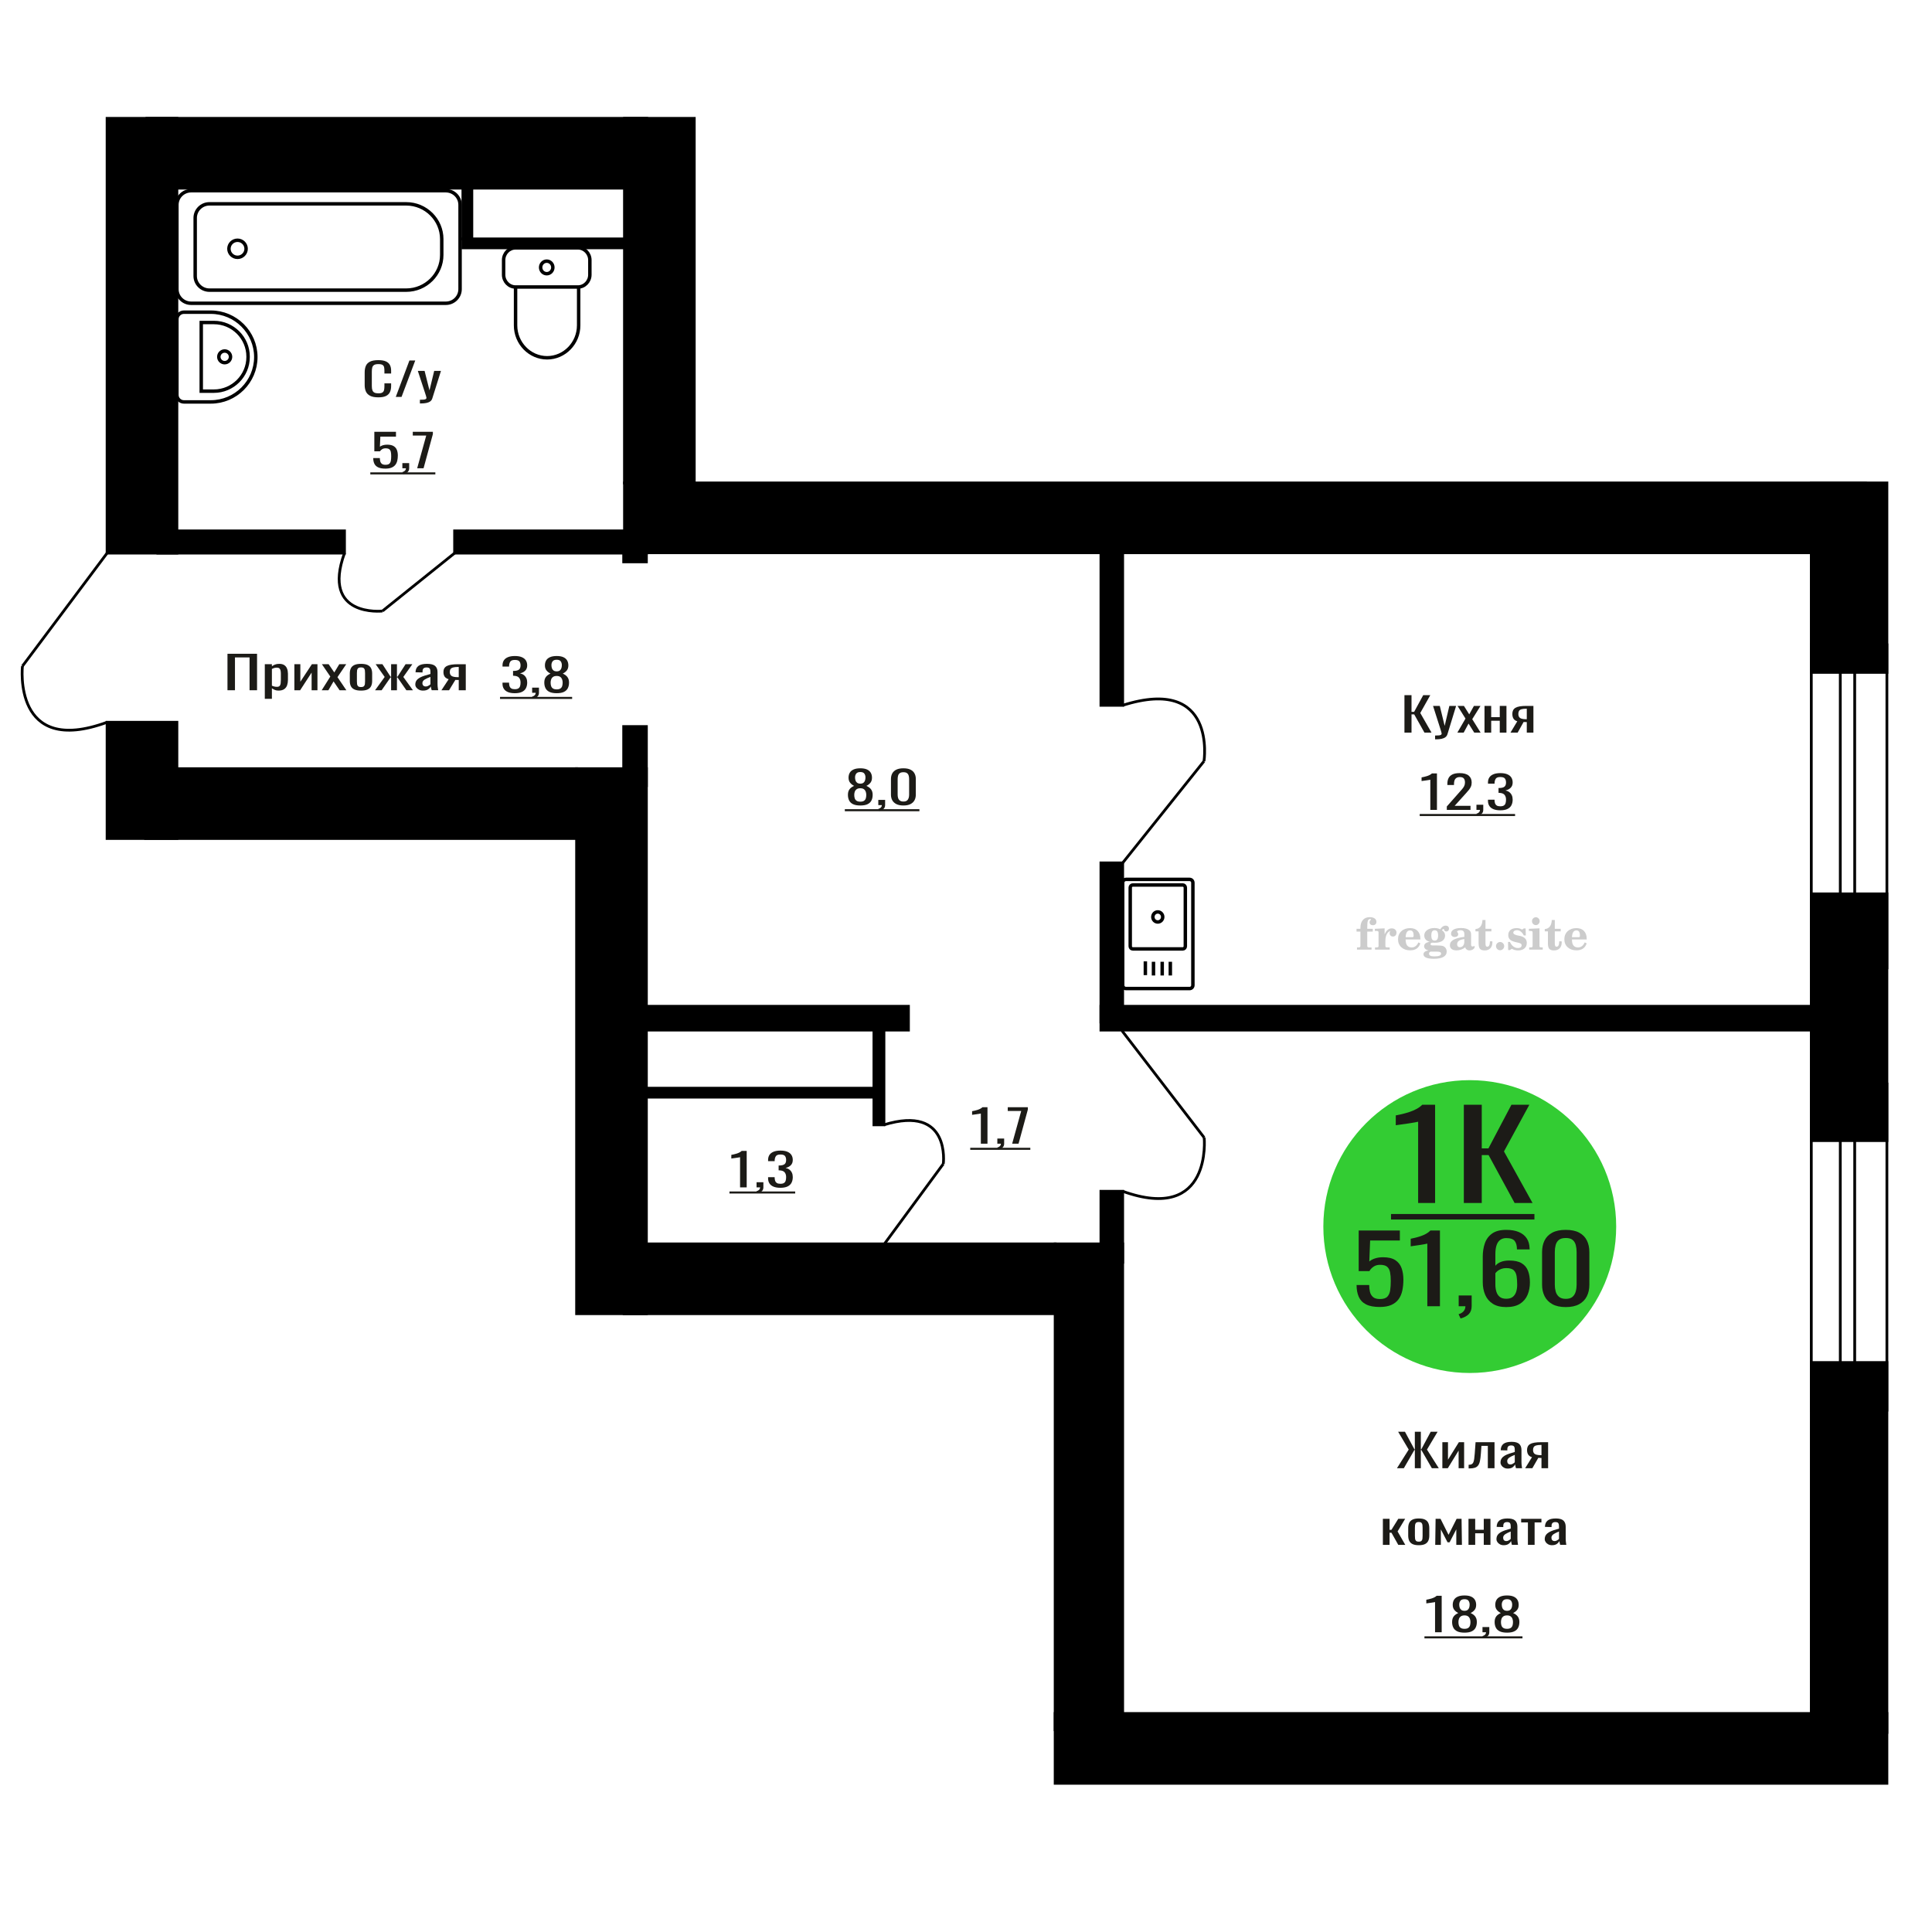 <?xml version="1.0" encoding="UTF-8"?>
<!DOCTYPE svg PUBLIC "-//W3C//DTD SVG 1.1//EN" "http://www.w3.org/Graphics/SVG/1.1/DTD/svg11.dtd">
<!-- Creator: CorelDRAW 2019 -->
<svg xmlns="http://www.w3.org/2000/svg" xml:space="preserve" width="140mm" height="140mm" version="1.1" style="shape-rendering:geometricPrecision; text-rendering:geometricPrecision; image-rendering:optimizeQuality; fill-rule:evenodd; clip-rule:evenodd"
viewBox="0 0 14000 14000"
 xmlns:xlink="http://www.w3.org/1999/xlink">
 <defs>
  <style type="text/css">
   <![CDATA[
    .str0 {stroke:black;stroke-width:25;stroke-miterlimit:22.926}
    .str1 {stroke:black;stroke-width:20;stroke-miterlimit:22.926}
    .fil1 {fill:none}
    .fil5 {fill:black}
    .fil2 {fill:#1C1B17}
    .fil3 {fill:#33CC33}
    .fil0 {fill:#1C1B17;fill-rule:nonzero}
    .fil4 {fill:#CCCCCC;fill-rule:nonzero}
   ]]>
  </style>
 </defs>
 <g id="Слой_x0020_1">
  <path class="fil0" d="M2741.6 2879.28c-26.03,0 -46.24,-3.92 -60.63,-11.75 -14.38,-7.83 -24.38,-18.38 -29.97,-31.65 -5.61,-13.27 -8.41,-28.06 -8.41,-44.38l0 -93.31c0,-17.84 2.8,-33.39 8.41,-46.66 5.59,-13.27 15.59,-23.55 29.97,-30.84 14.39,-7.29 34.6,-10.93 60.63,-10.93 23.02,0 41.26,3.05 54.73,9.14 13.48,6.09 23.16,14.79 29.07,26.1 5.91,11.31 8.86,24.91 8.86,40.79l0 20.88 -48.6 0 0 -18.6c0,-9.79 -0.69,-18.43 -2.05,-25.94 -1.35,-7.5 -5.07,-13.32 -11.12,-17.46 -6.06,-4.13 -16.21,-6.2 -30.43,-6.2 -14.53,0 -25.14,2.23 -31.79,6.69 -6.67,4.46 -10.99,10.77 -12.95,18.93 -1.96,8.16 -2.95,17.67 -2.95,28.55l0 104.74c0,13.27 1.52,23.76 4.54,31.48 3.03,7.73 8.03,13.22 14.99,16.48 6.96,3.27 16.36,4.9 28.16,4.9 13.93,0 23.91,-2.23 29.97,-6.69 6.07,-4.46 9.84,-10.61 11.36,-18.44 1.51,-7.83 2.27,-16.96 2.27,-27.41l0 -19.57 48.6 0 0 19.57c0,16.1 -2.73,30.29 -8.18,42.58 -5.44,12.3 -14.84,21.87 -28.16,28.72 -13.32,6.85 -32.09,10.28 -56.32,10.28z"/>
  <polygon id="1" class="fil0" points="2867.86,2876.34 2966.87,2612.05 3009.12,2612.05 2909.65,2876.34 "/>
  <path id="2" class="fil0" d="M3042.72 2923.65l0 -26.75c11.82,0 21.2,-0.38 28.16,-1.15 6.97,-0.76 11.97,-2.17 14.99,-4.24 3.04,-2.06 4.54,-4.95 4.54,-8.64 0,-1.96 -1.06,-6.31 -3.17,-13.06 -2.12,-6.74 -4.39,-13.92 -6.81,-21.53l-52.69 -160.54 49.04 0 35.44 140.96 34.06 -140.96 49.06 0 -62.68 199.04c-2.73,9.14 -7.73,16.37 -15,21.7 -7.26,5.33 -16.57,9.19 -27.93,11.58 -11.35,2.4 -25.06,3.59 -41.11,3.59l-5.9 0z"/>
  <path class="fil1 str0" d="M3735.97 1795.99l451.82 0c47.61,0 86.55,40.04 86.55,88.99l0 105.8c0,48.95 -38.94,88.99 -86.55,88.99l-451.82 0c-47.6,0 -86.55,-40.04 -86.55,-88.99l0 -105.8c0,-48.95 38.95,-88.99 86.55,-88.99zm0 283.78l457.22 0 0 277.82c0,129.28 -102.87,235.05 -228.6,235.05l-0.01 0c-125.73,0 -228.61,-105.77 -228.61,-235.05l0 -277.82zm225.91 -187.44c24.47,0 44.3,20.4 44.3,45.55 0,25.16 -19.83,45.55 -44.3,45.55 -24.47,0 -44.3,-20.39 -44.3,-45.55 0,-25.15 19.83,-45.55 44.3,-45.55z"/>
  <path class="fil0" d="M2792.56 3395.81c-21.86,0 -39.24,-3.05 -52.11,-9.14 -12.88,-6.09 -22.09,-14.9 -27.64,-26.43 -5.54,-11.52 -8.3,-25.23 -8.3,-41.11l48.07 0c0,7.83 0.89,15.5 2.7,23.01 1.79,7.5 5.61,13.7 11.45,18.59 5.84,4.9 14.75,7.35 26.73,7.35 13.18,0 22.61,-2.78 28.31,-8.32 5.69,-5.55 9.28,-13.06 10.78,-22.52 1.5,-9.46 2.25,-20.17 2.25,-32.14 0,-11.96 -0.9,-22.13 -2.7,-30.51 -1.79,-8.37 -5.54,-14.79 -11.24,-19.25 -5.69,-4.46 -14.66,-6.69 -26.95,-6.69 -9.88,0 -18.27,2.23 -25.15,6.69 -6.9,4.46 -12,9.52 -15.29,15.17l-40.88 0 0 -141.6 156.8 0 0 34.91 -113.22 0 -3.15 73.09c6,-4.57 13.41,-8.16 22.25,-10.77 8.83,-2.61 18.93,-3.92 30.32,-3.92 19.77,0 35.27,3.38 46.5,10.12 11.24,6.74 19.17,15.99 23.82,27.73 4.64,11.75 6.96,25.24 6.96,40.46 0,13.49 -1.35,26.05 -4.04,37.69 -2.7,11.64 -7.42,21.75 -14.15,30.35 -6.75,8.59 -15.96,15.28 -27.64,20.06 -11.68,4.79 -26.51,7.18 -44.48,7.18z"/>
  <path id="1" class="fil0" d="M2922.85 3435.94l-7.64 -15.01c8.08,-1.95 14.46,-5.38 19.1,-10.27 4.64,-4.9 6.97,-10.72 6.97,-17.46l-25.61 0 0 -37.52 49.42 0 0 36.87c0,11.53 -3.45,20.72 -10.33,27.57 -6.9,6.85 -17.53,12.13 -31.91,15.82z"/>
  <polygon id="2" class="fil0" points="3023.04,3393.2 3088.64,3156.31 2991.15,3156.31 2991.15,3128.91 3136.73,3128.91 3136.73,3145.87 3069.32,3393.2 "/>
  <polygon id="3" class="fil2" points="2683.38,3422.86 3154.7,3422.86 3154.7,3437.69 2683.38,3437.69 "/>
  <circle class="fil3" cx="10650.45" cy="8888.19" r="1061.03"/>
  <path class="fil0" d="M9997.7 9470.91c-41.58,0 -74.63,-6.32 -99.13,-18.97 -24.49,-12.64 -42,-30.93 -52.55,-54.87 -10.53,-23.93 -15.8,-52.39 -15.8,-85.35l91.43 0c0,16.25 1.71,32.17 5.13,47.75 3.42,15.58 10.67,28.46 21.78,38.62 11.12,10.16 28.06,15.24 50.85,15.24 25.07,0 43.01,-5.76 53.84,-17.28 10.83,-11.51 17.66,-27.09 20.5,-46.74 2.85,-19.64 4.28,-41.88 4.28,-66.72 0,-24.84 -1.71,-45.96 -5.12,-63.34 -3.42,-17.39 -10.55,-30.71 -21.37,-39.97 -10.83,-9.26 -27.92,-13.89 -51.27,-13.89 -18.81,0 -34.75,4.63 -47.86,13.89 -13.1,9.26 -22.78,19.76 -29.05,31.5l-77.77 0 0 -294 298.24 0 0 72.48 -215.35 0 -5.98 151.75c11.39,-9.49 25.5,-16.94 42.3,-22.36 16.8,-5.42 36.04,-8.13 57.69,-8.13 37.59,0 67.08,7 88.44,21 21.37,14 36.45,33.2 45.28,57.58 8.83,24.39 13.25,52.39 13.25,84 0,28 -2.56,54.08 -7.68,78.24 -5.14,24.17 -14.11,45.17 -26.92,63 -12.82,17.84 -30.34,31.73 -52.56,41.67 -22.22,9.93 -50.42,14.9 -84.6,14.9z"/>
  <path id="1" class="fil0" d="M10342.93 9465.49l0 -453.87c-0.56,0.45 -6.97,1.81 -19.22,4.06 -12.25,2.26 -26.06,4.52 -41.45,6.78 -15.38,2.26 -29.05,4.29 -41.01,6.09 -11.97,1.81 -18.24,2.71 -18.81,2.71l0 -54.87c9.69,-1.8 20.94,-4.29 33.76,-7.45 12.81,-3.16 25.92,-7 39.3,-11.52 13.39,-4.51 26.22,-10.16 38.46,-16.93 12.25,-6.77 22.65,-14.68 31.19,-23.71l69.21 0 0 548.71 -91.43 0z"/>
  <path id="2" class="fil0" d="M10583.91 9554.23l-14.52 -31.16c15.38,-4.06 27.49,-11.18 36.32,-21.34 8.83,-10.16 13.24,-22.24 13.24,-36.24l-48.71 0 0 -77.9 94 0 0 76.55c0,23.93 -6.55,43.01 -19.65,57.24 -13.11,14.22 -33.33,25.17 -60.68,32.85z"/>
  <path id="3" class="fil0" d="M10914.62 9471.59c-39.88,0 -72.35,-8.02 -97.42,-24.05 -25.06,-16.03 -43.43,-37.71 -55.11,-65.03 -11.68,-27.33 -17.52,-57.7 -17.52,-91.12l0 -184.93c0,-35.68 5.12,-68.2 15.38,-97.55 10.25,-29.36 27.77,-52.84 52.56,-70.45 24.78,-17.62 58.81,-26.42 102.11,-26.42 35.89,0 66.23,5.19 91.01,15.58 24.78,10.39 43.87,25.51 57.25,45.39 13.39,19.87 20.36,44.03 20.94,72.48 0,0.9 0.14,2.14 0.42,3.73 0.29,1.58 0.43,3.04 0.43,4.4l-92.29 0c0,-26.65 -5.41,-46.97 -16.23,-60.97 -10.83,-14 -31.34,-21 -61.53,-21 -16.52,0 -30.76,4.18 -42.72,12.53 -11.97,8.36 -20.94,21.12 -26.92,38.28 -5.98,17.16 -8.98,39.29 -8.98,66.38l0 83.33c9.12,-11.29 22.07,-20.44 38.89,-27.44 16.8,-7 37.45,-10.5 61.95,-10.5 38.17,0 68.08,6.55 89.73,19.65 21.64,13.09 37.02,31.5 46.14,55.21 9.12,23.71 13.67,51.59 13.67,83.66 0,32.97 -5.7,63 -17.09,90.09 -11.39,27.1 -29.62,48.67 -54.68,64.7 -25.08,16.03 -58.41,24.05 -99.99,24.05zm0 -60.29c20.52,0 36.46,-4.63 47.85,-13.89 11.39,-9.26 19.52,-21.57 24.36,-36.92 4.84,-15.35 7.27,-32.06 7.27,-50.13 0,-21.68 -1.29,-41.77 -3.85,-60.29 -2.56,-18.52 -9.26,-33.31 -20.08,-44.37 -10.83,-11.07 -29.34,-16.6 -55.55,-16.6 -12.53,0 -23.92,1.81 -34.18,5.42 -10.26,3.61 -19.09,8.24 -26.49,13.89 -7.41,5.64 -13.39,11.63 -17.95,17.95l0 81.97c0,18.51 2.42,35.68 7.26,51.48 4.85,15.81 12.97,28.34 24.36,37.6 11.39,9.26 27.06,13.89 47,13.89z"/>
  <path id="4" class="fil0" d="M11346.16 9471.59c-39.31,0 -71.64,-7 -97,-21 -25.34,-14 -44.15,-33.2 -56.4,-57.58 -12.23,-24.39 -18.36,-52.17 -18.36,-83.33l0 -236.42c0,-32.06 5.98,-60.17 17.95,-84.33 11.96,-24.17 30.61,-43.02 55.97,-56.57 25.34,-13.55 57.96,-20.32 97.84,-20.32 39.87,0 72.35,6.77 97.42,20.32 25.06,13.55 43.58,32.4 55.54,56.57 11.96,24.16 17.95,52.27 17.95,84.33l0 236.42c0,31.62 -6.13,59.62 -18.38,84 -12.25,24.39 -30.9,43.47 -55.97,57.25 -25.06,13.77 -57.26,20.66 -96.56,20.66zm0 -59.62c21.64,0 38.03,-4.96 49.13,-14.9 11.11,-9.93 18.81,-22.69 23.07,-38.27 4.28,-15.58 6.41,-31.73 6.41,-48.44l0 -237.77c0,-17.62 -1.99,-34.21 -5.98,-49.79 -3.99,-15.58 -11.53,-28.12 -22.64,-37.6 -11.12,-9.48 -27.78,-14.23 -49.99,-14.23 -22.22,0 -39.02,4.75 -50.42,14.23 -11.4,9.48 -19.09,22.02 -23.08,37.6 -3.98,15.58 -5.98,32.17 -5.98,49.79l0 237.77c0,16.71 2.15,32.86 6.41,48.44 4.28,15.58 12.25,28.34 23.93,38.27 11.68,9.94 28.06,14.9 49.14,14.9z"/>
  <path class="fil0" d="M10276.4 8717.22l0 -588.8c-0.76,0.59 -9.38,2.35 -25.87,5.28 -16.47,2.93 -35.06,5.86 -55.75,8.78 -20.7,2.93 -39.09,5.57 -55.18,7.91 -16.1,2.35 -24.53,3.52 -25.3,3.52l0 -71.18c13.03,-2.35 28.17,-5.57 45.42,-9.67 17.24,-4.1 34.86,-9.08 52.88,-14.94 18.01,-5.86 35.25,-13.18 51.73,-21.97 16.47,-8.79 30.47,-19.04 41.96,-30.76l93.13 0 0 711.83 -123.02 0z"/>
  <polygon id="1" class="fil0" points="10607.48,8717.22 10607.48,8005.39 10737.4,8005.39 10737.4,8321.76 10785.68,8321.76 10952.37,8005.39 11082.28,8005.39 10898.34,8343.73 11105.27,8717.22 10975.36,8717.22 10786.83,8370.09 10737.4,8370.09 10737.4,8717.22 "/>
  <polygon id="2" class="fil2" points="10079.82,8797.11 11119.07,8797.11 11119.07,8837.06 10079.82,8837.06 "/>
  <path class="fil4" d="M9829.97 6750.56l0 -20 28.15 0 0 -6.35c0,-24.71 5.87,-43.87 17.67,-57.58 11.8,-13.7 28.37,-20.53 49.64,-20.53 14.92,0 26.72,3.07 35.45,9.16 8.74,6.08 13.13,14.28 13.13,24.6 0,7.68 -2.33,13.71 -6.99,18.1 -4.65,4.39 -11.11,6.56 -19.42,6.56 -6.82,0 -12.38,-2.01 -16.67,-6.03 -4.28,-4.02 -6.45,-9.21 -6.45,-15.5 0,-6.62 2.96,-12.49 8.94,-17.68 1.22,-1.22 1.85,-2.01 1.85,-2.33 0,-1.11 -0.53,-1.96 -1.53,-2.43 -1.06,-0.53 -2.75,-0.8 -5.13,-0.8 -7.89,0 -13.34,4.03 -16.36,12.02 -3.07,7.99 -4.6,24.23 -4.6,48.73l0 10.06 39.95 0 0 20 -39.95 0 0 102.87c0,4.66 0.95,7.83 2.91,9.52 1.96,1.7 5.72,2.54 11.27,2.54l16.94 0 0 15.88 -105.41 0 0 -15.88 13.91 -0.31c4.24,-0.21 7.09,-1.11 8.63,-2.81 1.48,-1.64 2.22,-4.6 2.22,-8.94l0 -102.87 -28.15 0z"/>
  <path id="1" class="fil4" d="M9963.85 6881.37l0 -15.88 14.87 -0.31c4.34,-0.32 7.25,-1.27 8.68,-2.86 1.43,-1.59 2.17,-4.55 2.17,-8.89l0 -95.04c0,-5.08 -1.11,-8.47 -3.39,-10.11 -2.27,-1.64 -6.98,-2.48 -14.13,-2.48 -0.95,0 -2.48,0.05 -4.6,0.16 -2.12,0.1 -3.7,0.15 -4.87,0.15l0 -15.55 70.75 -3.5 0 43.71c6.25,-14.34 13.65,-25.18 22.39,-32.49 8.67,-7.25 18.46,-10.9 29.42,-10.9 10.16,0 18.41,2.86 24.76,8.52 6.35,5.72 9.53,12.97 9.53,21.86 0,8.67 -2.33,15.61 -7.04,20.85 -4.71,5.23 -10.9,7.83 -18.57,7.83 -7.15,0 -12.97,-2.28 -17.47,-6.88 -4.49,-4.61 -6.77,-10.59 -6.77,-17.94 0,-2.91 0.48,-5.56 1.43,-8.04 0.9,-2.49 2.38,-4.87 4.34,-7.15 -11.8,3.81 -20.75,12.01 -26.94,24.5 -6.19,12.49 -9.31,28.79 -9.31,48.84l0 33.66c0,4.34 0.74,7.3 2.22,8.94 1.54,1.7 4.39,2.6 8.63,2.81l20.27 0.31 0 15.88 -106.37 0z"/>
  <path id="2" class="fil4" d="M10278.23 6828.98l13.97 6.67c-4.97,16.62 -13.65,29.26 -26.09,37.89 -12.48,8.62 -28.31,12.91 -47.51,12.91 -26.36,0 -47.58,-7.41 -63.77,-22.17 -16.14,-14.77 -24.23,-34.13 -24.23,-58.1 0,-23.92 8.04,-43.4 24.07,-58.32 16.09,-14.92 37.1,-22.38 63.03,-22.38 23.65,0 42.01,6.82 55.14,20.53 13.12,13.65 19.68,32.86 19.68,57.52l0 4.18 -106.68 0 0 2.17c0,18.36 3.7,32.23 11.06,41.59 7.41,9.37 18.41,14.02 32.97,14.02 10.63,0 20,-3.06 28.04,-9.2 8.1,-6.14 14.87,-15.24 20.32,-27.31zm-92.39 -37.78l48.79 0c3.33,0 5.66,-0.74 6.98,-2.17 1.33,-1.43 2.02,-4.07 2.02,-7.94 0,-13.65 -2.07,-23.6 -6.14,-29.79 -4.08,-6.19 -10.48,-9.31 -19.26,-9.31 -10.11,0 -17.84,4.07 -23.18,12.17 -5.29,8.15 -8.36,20.48 -9.21,37.04z"/>
  <path id="3" class="fil4" d="M10350.83 6887.14c-10.26,-2.59 -17.99,-6.41 -23.23,-11.54 -5.23,-5.13 -7.83,-11.43 -7.83,-19 0,-8.36 3.44,-15.24 10.37,-20.69 6.94,-5.39 16.94,-9.1 29.96,-11.06 -12.81,-3.43 -22.55,-9.04 -29.27,-16.93 -6.72,-7.83 -10.1,-17.41 -10.1,-28.68 0,-16.09 6.82,-29.21 20.47,-39.26 13.66,-10.11 31.49,-15.14 53.5,-15.14 7.78,0 15.08,0.8 22.02,2.33 6.93,1.54 13.65,3.86 20.16,6.93l5.45 -7.88c4.23,-6.03 9.31,-10.64 15.18,-13.92 5.88,-3.28 12.02,-4.92 18.42,-4.92 7.04,0 12.75,2.01 17.2,6.03 4.44,4.08 6.67,9.26 6.67,15.56 0,6.19 -1.7,11.27 -5.14,15.13 -3.38,3.87 -7.83,5.82 -13.28,5.82 -3.76,0 -6.93,-0.79 -9.63,-2.38 -2.7,-1.64 -4.87,-4.07 -6.51,-7.35 -0.63,-1.27 -1,-2.81 -1.22,-4.66 -0.31,-2.59 -1.43,-3.91 -3.28,-4.02 -1.85,0 -3.91,0.9 -6.19,2.7 -2.27,1.8 -4.13,4.07 -5.55,6.82 7.83,5.4 13.54,11.17 17.14,17.36 3.6,6.25 5.4,13.39 5.4,21.43 0,16.14 -6.56,28.79 -19.63,37.94 -13.07,9.16 -31.23,13.76 -54.46,13.76 -1.95,0 -4.71,-0.1 -8.25,-0.32 -3.49,-0.21 -6.03,-0.31 -7.57,-0.31 -4.87,0 -8.68,0.9 -11.37,2.75 -2.76,1.8 -4.13,4.29 -4.13,7.46 0,3.65 1.21,6.19 3.65,7.62 2.43,1.43 6.67,2.17 12.75,2.17l23.02 0c12.07,0 22.6,0.37 31.54,1.16 8.99,0.8 15.13,1.8 18.57,3.02 8.68,3.12 15.45,8.26 20.32,15.5 4.87,7.25 7.31,15.62 7.31,25.09 0,16.72 -7.94,29.58 -23.82,38.57 -15.87,9 -38.63,13.5 -68.31,13.5 -25.24,0 -44.24,-2.75 -56.99,-8.2 -12.76,-5.51 -19.16,-13.66 -19.16,-24.5 0,-7.15 3.12,-13.08 9.31,-17.89 6.19,-4.82 15.03,-8.15 26.51,-10zm15.62 8.84c-4.03,1.64 -6.88,3.54 -8.58,5.66 -1.69,2.11 -2.54,4.87 -2.54,8.31 0,6.93 3.02,12.06 9,15.34 5.98,3.33 15.29,4.98 27.94,4.98 17.14,0 29.84,-1.59 38.05,-4.71 8.2,-3.18 12.33,-8.05 12.33,-14.72 0,-5.23 -2.23,-9.04 -6.67,-11.37 -4.45,-2.33 -12.07,-3.49 -22.86,-3.49l-46.67 0zm5.39 -117.59c0,13.07 1.96,22.6 5.88,28.58 3.97,5.98 10.1,8.99 18.52,8.99 8.46,0 14.71,-3.01 18.78,-9.1 4.02,-6.03 6.04,-15.5 6.04,-28.47 0,-12.7 -2.02,-22.12 -6.04,-28.2 -4.07,-6.09 -10.32,-9.16 -18.78,-9.16 -8.42,0 -14.55,3.07 -18.52,9.16 -3.92,6.08 -5.88,15.5 -5.88,28.2z"/>
  <path id="4" class="fil4" d="M10610.97 6804.53c-18.79,3.02 -32.17,7.47 -40.11,13.34 -7.99,5.87 -11.96,14.13 -11.96,24.82 0,6.51 1.8,11.64 5.34,15.5 3.55,3.81 8.37,5.72 14.35,5.72 9.78,0 17.67,-3.65 23.54,-10.96 5.88,-7.3 8.84,-17.3 8.84,-30l0 -18.42zm49.21 40.22c0,5.08 0.9,8.68 2.7,10.85 1.8,2.17 4.76,3.23 8.79,3.23 1.85,0 3.96,-0.53 6.35,-1.64 2.38,-1.06 3.86,-1.59 4.49,-1.59 1.22,0 2.23,0.37 2.97,1.22 0.68,0.84 1.06,2.01 1.06,3.59 0,6.62 -3.76,12.65 -11.33,18.16 -7.57,5.45 -16.61,8.2 -27.15,8.2 -7.88,0 -14.6,-2.07 -20.16,-6.25 -5.61,-4.18 -8.89,-9.57 -9.94,-16.14 -8.68,7.09 -18.53,12.6 -29.53,16.51 -11.01,3.92 -22.33,5.88 -34.03,5.88 -15.18,0 -26.99,-3.28 -35.35,-9.9 -8.36,-6.61 -12.54,-15.93 -12.54,-27.94 0,-15.98 8.42,-28.84 25.19,-38.47 16.78,-9.68 43.34,-16.93 79.59,-21.8l0 -17.25c0,-11.17 -2.22,-19.05 -6.67,-23.71 -4.44,-4.65 -11.85,-6.98 -22.17,-6.98 -6.72,0 -12.38,1.11 -16.94,3.33 -4.6,2.22 -6.93,4.82 -6.93,7.67 0,0.74 1.38,2.86 4.13,6.41 2.75,3.49 4.13,7.41 4.13,11.8 0,5.98 -2.33,10.79 -7.04,14.5 -4.71,3.65 -10.85,5.5 -18.36,5.5 -7.68,0 -14.03,-2.22 -19.11,-6.67 -5.02,-4.44 -7.56,-10 -7.56,-16.72 0,-13.23 6.35,-23.49 19.05,-30.8 12.75,-7.25 30.69,-10.9 53.97,-10.9 13.02,0 24.45,1.33 34.35,3.97 9.84,2.59 17.99,6.51 24.39,11.64 5.08,3.97 8.63,8.42 10.64,13.44 2.01,4.98 3.01,12.65 3.01,22.97l0 67.89z"/>
  <path id="5" class="fil4" d="M10814.02 6821.36c0,0.74 0.1,1.85 0.26,3.34 0.16,1.48 0.21,2.59 0.21,3.33 0,18.57 -4.92,33.07 -14.76,43.5 -9.9,10.37 -23.6,15.56 -41.12,15.56 -15.98,0 -27.36,-3.76 -34.08,-11.33 -6.72,-7.51 -10.05,-20.8 -10.05,-39.85l0 -86.62 -22.86 0 0 -17.04c15.72,-1 27.94,-7.14 36.62,-18.31 8.68,-11.16 13.44,-26.93 14.29,-47.2l21.8 0 0 63.82 42.86 0 0 18.73 -42.86 0 0 84.14c0,10.74 1,17.88 2.96,21.38 1.96,3.54 5.4,5.29 10.37,5.29 6.09,0 10.69,-3.23 13.87,-9.63 3.12,-6.41 4.87,-16.09 5.18,-29.11l17.31 0z"/>
  <path id="6" class="fil4" d="M10870.16 6826.12c8.05,0 15.03,2.92 20.91,8.79 5.87,5.82 8.83,12.8 8.83,20.95 0,8.21 -2.91,15.24 -8.78,21.12 -5.82,5.87 -12.81,8.84 -20.96,8.84 -8.09,0 -15.02,-2.97 -20.85,-8.84 -5.87,-5.88 -8.78,-12.91 -8.78,-21.12 0,-8.04 2.96,-15.02 8.84,-20.9 5.87,-5.87 12.8,-8.84 20.79,-8.84z"/>
  <path id="7" class="fil4" d="M10927.84 6825.49l13.71 0c6.51,14.39 14.76,25.4 24.76,33.02 10.06,7.62 21.22,11.43 33.61,11.43 8.09,0 14.49,-1.8 19.2,-5.34 4.77,-3.6 7.15,-8.37 7.15,-14.4 0,-5.4 -2.07,-9.52 -6.25,-12.43 -4.18,-2.91 -13.07,-5.77 -26.72,-8.58 -23.44,-4.49 -39.95,-10.84 -49.53,-18.94 -9.58,-8.1 -14.34,-19.42 -14.34,-33.97 0,-16.14 5.34,-28.63 16.03,-37.47 10.69,-8.89 25.88,-13.33 45.51,-13.33 7.3,0 14.29,0.9 20.8,2.75 6.56,1.85 12.54,4.5 17.94,7.99l12.43 -8.52 13.07 0 1.54 50.8 -14.92 0c-5.56,-11.91 -12.76,-21.27 -21.54,-27.99 -8.79,-6.72 -18.21,-10.11 -28.31,-10.11 -7.68,0 -13.92,1.69 -18.73,5.13 -4.87,3.44 -7.31,7.73 -7.31,12.91 0,9.85 12.54,16.99 37.57,21.44 3.02,0.52 5.35,0.95 6.99,1.27 17.67,3.28 31.01,9.26 39.9,17.93 8.89,8.68 13.33,19.95 13.33,33.77 0,16.66 -5.61,29.84 -16.82,39.58 -11.22,9.79 -26.52,14.66 -45.94,14.66 -8.67,0 -16.93,-1.01 -24.66,-3.07 -7.77,-2.07 -14.76,-5.03 -21.11,-8.95l-13.65 9.48 -12.75 0 -0.96 -59.06z"/>
  <path id="8" class="fil4" d="M11101.46 6674.99c0,-7.88 2.7,-14.55 8.15,-20 5.45,-5.5 12.01,-8.25 19.79,-8.25 7.46,0 13.92,2.75 19.42,8.31 5.45,5.55 8.2,12.17 8.2,19.94 0,7.78 -2.7,14.45 -8.15,20.11 -5.45,5.67 -11.9,8.47 -19.47,8.47 -7.78,0 -14.34,-2.75 -19.79,-8.31 -5.45,-5.55 -8.15,-12.27 -8.15,-20.27zm54.29 178.39c0,4.44 0.74,7.51 2.17,9.1 1.48,1.59 4.39,2.49 8.73,2.7l12.6 0.31 0 15.88 -98.11 0 0 -15.88 13.81 -0.31c4.29,-0.21 7.2,-1.11 8.68,-2.81 1.53,-1.64 2.28,-4.65 2.28,-8.99l0 -95.04c0,-5.03 -1.12,-8.42 -3.39,-10.06 -2.28,-1.64 -6.93,-2.48 -13.97,-2.48 -0.95,0 -2.44,0.05 -4.61,0.16 -2.11,0.1 -3.75,0.15 -5.02,0.15l0 -15.55 76.83 -3.5 0 126.32z"/>
  <path id="9" class="fil4" d="M11316.31 6821.36c0,0.74 0.1,1.85 0.26,3.34 0.16,1.48 0.21,2.59 0.21,3.33 0,18.57 -4.92,33.07 -14.76,43.5 -9.9,10.37 -23.6,15.56 -41.12,15.56 -15.98,0 -27.36,-3.76 -34.08,-11.33 -6.72,-7.51 -10.05,-20.8 -10.05,-39.85l0 -86.62 -22.86 0 0 -17.04c15.72,-1 27.94,-7.14 36.62,-18.31 8.68,-11.16 13.44,-26.93 14.29,-47.2l21.8 0 0 63.82 42.86 0 0 18.73 -42.86 0 0 84.14c0,10.74 1,17.88 2.96,21.38 1.96,3.54 5.4,5.29 10.37,5.29 6.09,0 10.69,-3.23 13.87,-9.63 3.12,-6.41 4.87,-16.09 5.18,-29.11l17.31 0z"/>
  <path id="10" class="fil4" d="M11483.47 6828.98l13.97 6.67c-4.97,16.62 -13.65,29.26 -26.09,37.89 -12.48,8.62 -28.31,12.91 -47.51,12.91 -26.36,0 -47.58,-7.41 -63.77,-22.17 -16.14,-14.77 -24.23,-34.13 -24.23,-58.1 0,-23.92 8.04,-43.4 24.07,-58.32 16.09,-14.92 37.1,-22.38 63.03,-22.38 23.65,0 42.01,6.82 55.14,20.53 13.12,13.65 19.68,32.86 19.68,57.52l0 4.18 -106.68 0 0 2.17c0,18.36 3.7,32.23 11.06,41.59 7.41,9.37 18.41,14.02 32.97,14.02 10.63,0 20,-3.06 28.04,-9.2 8.1,-6.14 14.87,-15.24 20.32,-27.31zm-92.39 -37.78l48.79 0c3.33,0 5.66,-0.74 6.98,-2.17 1.33,-1.43 2.02,-4.07 2.02,-7.94 0,-13.65 -2.07,-23.6 -6.14,-29.79 -4.08,-6.19 -10.48,-9.31 -19.26,-9.31 -10.11,0 -17.84,4.07 -23.18,12.17 -5.29,8.15 -8.36,20.48 -9.21,37.04z"/>
  <polygon class="fil0" points="10177.14,5308.91 10177.14,5037.58 10228.36,5037.58 10228.36,5158.17 10247.4,5158.17 10313.11,5037.58 10364.32,5037.58 10291.8,5166.54 10373.39,5308.91 10322.18,5308.91 10247.84,5176.59 10228.36,5176.59 10228.36,5308.91 "/>
  <path id="1" class="fil0" d="M10399.22 5357.48l0 -27.47c11.78,0 21.16,-0.39 28.1,-1.17 6.95,-0.78 11.93,-2.23 14.96,-4.35 3.02,-2.12 4.53,-5.08 4.53,-8.88 0,-2.01 -1.05,-6.48 -3.18,-13.4 -2.11,-6.92 -4.38,-14.29 -6.79,-22.11l-52.58 -164.81 48.96 0 35.35 144.71 33.99 -144.71 48.95 0 -62.55 204.34c-2.72,9.38 -7.7,16.8 -14.95,22.28 -7.25,5.47 -16.55,9.43 -27.89,11.89 -11.32,2.45 -25,3.68 -41.01,3.68l-5.89 0z"/>
  <polygon id="2" class="fil0" points="10560.56,5308.91 10619.48,5207.08 10561.92,5115.29 10608.15,5115.29 10646.67,5176.59 10680.66,5115.29 10728.26,5115.29 10668.43,5211.43 10729.16,5308.91 10682.93,5308.91 10641.69,5243.25 10606.34,5308.91 "/>
  <polygon id="3" class="fil0" points="10757.27,5308.91 10757.27,5115.29 10805.76,5115.29 10805.76,5196.69 10867.84,5196.69 10867.84,5115.29 10916.35,5115.29 10916.35,5308.91 10867.84,5308.91 10867.84,5222.82 10805.76,5222.82 10805.76,5308.91 "/>
  <path id="4" class="fil0" d="M10945.36 5308.91l49.39 -82.07c-8.45,-2.46 -15.33,-6.14 -20.62,-11.05 -5.29,-4.92 -9.13,-10.95 -11.55,-18.09 -2.42,-7.15 -3.63,-15.19 -3.63,-24.12 0,-10.27 1.82,-19.1 5.44,-26.47 3.63,-7.36 9.36,-13.39 17.23,-18.08 7.84,-4.69 18.27,-8.16 31.26,-10.39 12.99,-2.23 29.01,-3.35 48.05,-3.35l50.76 0 0 193.62 -48.04 0 0 -76.38c-4.83,0 -8.92,-0.05 -12.23,-0.16 -3.33,-0.11 -6.96,-0.28 -10.88,-0.51l-43.07 77.05 -52.11 0zm112.85 -97.14c0.61,0 1.58,0 2.95,0 1.35,0 2.19,0 2.49,0l0 -76.04c-0.3,0 -1.14,0 -2.49,0 -1.37,0 -2.2,0 -2.51,0 -14.19,0 -25.45,1.28 -33.75,3.85 -8.31,2.57 -14.13,6.59 -17.46,12.06 -3.31,5.47 -4.98,12.78 -4.98,21.94 0,12.73 3.85,22.22 11.56,28.47 7.7,6.25 22.43,9.49 44.19,9.72z"/>
  <polygon class="fil0" points="1648.38,5001.76 1648.38,4737.47 1862.66,4737.47 1862.66,5001.76 1808.37,5001.76 1808.37,4763.89 1702.67,4763.89 1702.67,5001.76 "/>
  <path id="1" class="fil0" d="M1918.88 5063.76l0 -250.6 51.4 0 0 15.01c6.1,-4.78 13.46,-8.91 22.1,-12.4 8.66,-3.48 18.91,-5.22 30.75,-5.22 14.41,0 25.87,2.56 34.35,7.67 8.5,5.11 14.82,11.53 18.98,19.25 4.17,7.73 6.89,15.56 8.17,23.5 1.29,7.94 1.92,14.73 1.92,20.39l0 45.68c0,13.27 -1.92,25.83 -5.76,37.69 -3.84,11.85 -10.81,21.42 -20.89,28.71 -10.1,7.29 -24.27,10.93 -42.53,10.93 -9.92,0 -18.74,-1.69 -26.43,-5.06 -7.69,-3.37 -14.56,-7.23 -20.66,-11.58l0 76.03 -51.4 0zm88.4 -86.8c8.97,0 15.38,-2.23 19.22,-6.69 3.84,-4.46 6.24,-10.49 7.2,-18.11 0.97,-7.61 1.44,-15.98 1.44,-25.12l0 -45.68c0,-7.83 -0.63,-15.06 -1.91,-21.7 -1.28,-6.63 -4.01,-11.91 -8.17,-15.82 -4.17,-3.92 -10.74,-5.88 -19.7,-5.88 -6.73,0 -13.14,0.98 -19.22,2.94 -6.08,1.96 -11.37,4.24 -15.86,6.85l0 120.73c4.82,2.39 10.25,4.4 16.35,6.03 6.08,1.64 12.97,2.45 20.65,2.45z"/>
  <polygon id="2" class="fil0" points="2133.17,5001.76 2133.17,4813.16 2176.42,4813.16 2176.42,4940.09 2260.01,4813.16 2300.37,4813.16 2300.37,5001.76 2258.09,5001.76 2258.09,4873.85 2174.97,5001.76 "/>
  <polygon id="3" class="fil0" points="2331.12,5001.76 2393.56,4902.57 2332.56,4813.16 2381.56,4813.16 2422.4,4872.88 2458.43,4813.16 2508.88,4813.16 2445.45,4906.81 2509.85,5001.76 2460.83,5001.76 2417.11,4937.81 2379.63,5001.76 "/>
  <path id="4" class="fil0" d="M2616.03 5004.37c-20.5,0 -36.68,-2.83 -48.54,-8.48 -11.83,-5.66 -20.24,-13.71 -25.22,-24.15 -4.96,-10.44 -7.43,-22.73 -7.43,-36.87l0 -54.82c0,-14.14 2.47,-26.43 7.43,-36.87 4.98,-10.44 13.39,-18.49 25.22,-24.14 11.86,-5.66 28.04,-8.49 48.54,-8.49 20.5,0 36.59,2.83 48.28,8.49 11.69,5.65 20.03,13.7 24.99,24.14 4.96,10.44 7.45,22.73 7.45,36.87l0 54.82c0,14.14 -2.49,26.43 -7.45,36.87 -4.96,10.44 -13.3,18.49 -24.99,24.15 -11.69,5.65 -27.78,8.48 -48.28,8.48zm0 -25.78c9.92,0 16.89,-1.95 20.89,-5.87 4.01,-3.92 6.41,-9.08 7.22,-15.5 0.79,-6.42 1.19,-13.1 1.19,-20.07l0 -59.05c0,-7.18 -0.4,-13.93 -1.19,-20.23 -0.81,-6.31 -3.21,-11.48 -7.22,-15.5 -4,-4.03 -10.97,-6.04 -20.89,-6.04 -9.93,0 -16.98,2.01 -21.15,6.04 -4.15,4.02 -6.64,9.19 -7.43,15.5 -0.81,6.3 -1.21,13.05 -1.21,20.23l0 59.05c0,6.97 0.4,13.65 1.21,20.07 0.79,6.42 3.28,11.58 7.43,15.5 4.17,3.92 11.22,5.87 21.15,5.87z"/>
  <polygon id="5" class="fil0" points="2717.9,5001.76 2787.56,4905.5 2722.21,4813.16 2771.21,4813.16 2830.32,4903.87 2834.16,4903.87 2834.16,4813.16 2876.44,4813.16 2876.44,4903.87 2880.28,4903.87 2938.9,4813.16 2987.91,4813.16 2922.56,4905.5 2992.24,5001.76 2944.66,5001.76 2880.28,4909.09 2876.44,4909.09 2876.44,5001.76 2834.16,5001.76 2834.16,4909.09 2829.83,4909.09 2765.46,5001.76 "/>
  <path id="6" class="fil0" d="M3065.26 5004.37c-10.89,0 -20.5,-2.12 -28.82,-6.36 -8.33,-4.24 -14.9,-9.68 -19.7,-16.32 -4.8,-6.63 -7.22,-13.65 -7.22,-21.04 0,-11.75 2.89,-21.65 8.66,-29.69 5.76,-8.05 13.7,-14.85 23.78,-20.4 10.09,-5.54 21.78,-10.38 35.08,-14.52 13.29,-4.13 27.3,-8.16 42.04,-12.07l0 -13.38c0,-7.61 -0.65,-13.92 -1.93,-18.92 -1.28,-5.01 -3.92,-8.76 -7.92,-11.26 -4.01,-2.5 -10.02,-3.75 -18.03,-3.75 -7.04,0 -12.72,1.08 -17.05,3.26 -4.33,2.18 -7.45,5.28 -9.36,9.3 -1.93,4.02 -2.89,8.75 -2.89,14.19l0 9.47 -50.93 -1.31c0.64,-20.88 7.68,-36.27 21.14,-46.17 13.46,-9.9 34.28,-14.85 62.46,-14.85 27.54,0 47.08,5.12 58.61,15.34 11.54,10.22 17.3,25.02 17.3,44.38l0 86.14c0,5.87 0.24,11.52 0.72,16.96 0.49,5.44 1.12,10.5 1.93,15.18 0.8,4.67 1.52,9.08 2.15,13.21l-47.07 0c-0.96,-3.48 -2.17,-7.89 -3.61,-13.21 -1.44,-5.33 -2.49,-10.17 -3.12,-14.52 -3.21,7.39 -9.37,14.3 -18.5,20.71 -9.13,6.42 -21.7,9.63 -37.72,9.63zm20.18 -30.02c5.13,0 9.93,-0.98 14.42,-2.93 4.48,-1.96 8.48,-4.19 12,-6.69 3.54,-2.51 5.94,-4.52 7.22,-6.04l0 -53.51c-8.01,3.04 -15.54,6.09 -22.59,9.13 -7.04,3.05 -13.21,6.26 -18.5,9.63 -5.28,3.37 -9.45,7.18 -12.48,11.42 -3.05,4.24 -4.57,9.08 -4.57,14.52 0,7.61 2.08,13.6 6.25,17.95 4.16,4.35 10.24,6.52 18.25,6.52z"/>
  <path id="7" class="fil0" d="M3198.83 5001.76l52.37 -79.94c-8.96,-2.39 -16.25,-5.98 -21.86,-10.77 -5.6,-4.78 -9.69,-10.66 -12.25,-17.62 -2.57,-6.96 -3.85,-14.79 -3.85,-23.49 0,-10.01 1.93,-18.6 5.77,-25.78 3.85,-7.18 9.93,-13.05 18.26,-17.62 8.32,-4.57 19.38,-7.94 33.15,-10.11 13.77,-2.18 30.74,-3.27 50.93,-3.27l53.81 0 0 188.6 -50.94 0 0 -74.39c-5.12,0 -9.43,-0.06 -12.97,-0.17 -3.52,-0.11 -7.36,-0.27 -11.53,-0.49l-45.63 75.05 -55.26 0zm119.64 -94.62c0.63,0 1.68,0 3.12,0 1.44,0 2.32,0 2.63,0l0 -74.07c-0.31,0 -1.19,0 -2.63,0 -1.44,0 -2.33,0 -2.64,0 -15.06,0 -26.99,1.25 -35.79,3.75 -8.82,2.5 -14.98,6.42 -18.51,11.75 -3.52,5.33 -5.27,12.45 -5.27,21.37 0,12.4 4.07,21.64 12.25,27.73 8.15,6.09 23.78,9.25 46.84,9.47z"/>
  <path class="fil1 str0" d="M8135.3 6396.63l0 742.61c0,13.32 10.69,24.23 23.75,24.23l461.37 0c13.06,0 23.74,-10.91 23.74,-24.23l0 -742.61c0,-13.32 -10.68,-24.23 -23.74,-24.23l-461.37 0c-13.06,0 -23.75,10.91 -23.75,24.23zm54.8 35.31l0 425.24c0,10.46 8.39,19.01 18.63,19.01l362 0c10.25,0 18.63,-8.55 18.63,-19.01l0 -425.24c0,-10.45 -8.38,-19 -18.63,-19l-362 0c-10.24,0 -18.63,8.55 -18.63,19zm163.82 212.62c0,20.18 16.04,36.54 35.81,36.54 19.78,0 35.81,-16.36 35.81,-36.54 0,-20.17 -16.03,-36.53 -35.81,-36.53 -19.77,0 -35.81,16.36 -35.81,36.53zm-54.21 321.94l0 99.58m58.92 -96.81l0 99.58m63.13 -99.58l0 99.58m58.92 -99.58l0 99.58"/>
  <path class="fil0" d="M5362.78 8604.2l0 -218.61c-0.3,0.21 -3.67,0.87 -10.12,1.95 -6.43,1.09 -13.7,2.18 -21.78,3.27 -8.08,1.08 -15.27,2.06 -21.57,2.93 -6.29,0.87 -9.58,1.31 -9.88,1.31l0 -26.43c5.09,-0.87 11,-2.07 17.75,-3.59 6.73,-1.52 13.62,-3.37 20.67,-5.55 7.03,-2.17 13.77,-4.89 20.21,-8.15 6.44,-3.27 11.91,-7.07 16.4,-11.42l36.39 0 0 264.29 -48.07 0z"/>
  <path id="1" class="fil0" d="M5489.48 8646.94l-7.64 -15.01c8.08,-1.95 14.45,-5.38 19.09,-10.27 4.65,-4.9 6.97,-10.72 6.97,-17.46l-25.61 0 0 -37.52 49.42 0 0 36.87c0,11.53 -3.44,20.72 -10.33,27.57 -6.9,6.85 -17.53,12.13 -31.9,15.82z"/>
  <path id="2" class="fil0" d="M5654.83 8607.14c-19.78,0 -36.25,-2.72 -49.42,-8.16 -13.2,-5.44 -23.07,-13.27 -29.66,-23.49 -6.6,-10.23 -9.89,-22.3 -9.89,-36.22l0 -8.81 47.63 0c0,0.87 0,1.79 0,2.77 0,0.98 0,2.01 0,3.1 0.3,7.83 1.57,14.9 3.81,21.21 2.25,6.31 6.3,11.31 12.13,15.01 5.84,3.7 14.31,5.55 25.4,5.55 11.67,0 20.51,-2.02 26.5,-6.04 5.99,-4.02 10.04,-9.73 12.13,-17.13 2.1,-7.4 3.14,-15.88 3.14,-25.45 0,-13.92 -3.51,-25.29 -10.56,-34.1 -7.03,-8.81 -19.39,-13.65 -37.05,-14.52 -0.91,-0.22 -2.03,-0.32 -3.38,-0.32 -1.35,0 -2.47,0 -3.37,0l0 -34.92c0.9,0 1.94,0 3.14,0 1.21,0 2.26,0 3.15,0 17.08,-0.43 29.36,-3.69 36.84,-9.79 7.49,-6.09 11.23,-16.2 11.23,-30.34 0,-11.96 -2.76,-21.54 -8.3,-28.71 -5.55,-7.18 -16.55,-10.77 -33.03,-10.77 -16.47,0 -27.41,3.97 -32.8,11.91 -5.39,7.94 -8.39,18.11 -8.98,30.51 0,0.87 0,1.79 0,2.77 0,0.98 0,1.9 0,2.77l-47.63 0 0 -8.81c0,-14.14 3.29,-26.21 9.89,-36.22 6.59,-10 16.55,-17.72 29.88,-23.16 13.33,-5.44 29.88,-8.16 49.64,-8.16 20.07,0 36.69,2.72 49.87,8.16 13.18,5.44 23.07,13.21 29.66,23.33 6.58,10.11 9.89,22.24 9.89,36.38 0,15.88 -4.73,28.6 -14.16,38.18 -9.44,9.57 -22.1,16.09 -37.96,19.57 11.07,2.4 20.43,6.53 28.08,12.4 7.64,5.87 13.55,13.33 17.74,22.35 4.19,9.03 6.3,19.53 6.3,31.49 0,15.66 -3,29.31 -8.99,40.95 -5.99,11.64 -15.58,20.66 -28.76,27.08 -13.17,6.42 -30.55,9.63 -52.11,9.63z"/>
  <polygon id="3" class="fil2" points="5285.95,8633.86 5762.2,8633.86 5762.2,8648.69 5285.95,8648.69 "/>
  <polygon class="fil5 str1" points="13125.36,4872.32 13673.23,4872.32 13673.23,3499.47 13125.36,3499.47 "/>
  <line class="fil1 str1" x1="776.02" y1="4008.01" x2="162.58" y2= "4827.03" />
  <path class="fil1 str1" d="M162.58 4827.04c0,0 -73.67,659.06 613.44,406.7"/>
  <rect class="fil1 str1" x="13335.46" y="4672.94" width="104.38" height="2340.43"/>
  <path class="fil0" d="M10364.61 5868.81l0 -218.61c-0.3,0.21 -3.68,0.87 -10.12,1.95 -6.43,1.09 -13.7,2.18 -21.78,3.27 -8.09,1.08 -15.28,2.06 -21.57,2.93 -6.29,0.87 -9.58,1.31 -9.89,1.31l0 -26.43c5.1,-0.87 11.01,-2.07 17.75,-3.59 6.74,-1.52 13.62,-3.37 20.67,-5.55 7.04,-2.17 13.77,-4.89 20.22,-8.15 6.44,-3.27 11.91,-7.07 16.4,-11.42l36.39 0 0 264.29 -48.07 0z"/>
  <path id="1" class="fil0" d="M10484.12 5868.81l0 -24.8 92.54 -104.74c6.9,-7.83 13.26,-15.12 19.1,-21.86 5.84,-6.74 10.63,-13.87 14.38,-21.37 3.74,-7.51 5.62,-16.15 5.62,-25.94 0,-12.18 -2.7,-21.75 -8.09,-28.71 -5.39,-6.96 -14.83,-10.45 -28.31,-10.45 -11.37,0 -20.21,2.29 -26.5,6.86 -6.3,4.56 -10.63,10.55 -13.03,17.94 -2.4,7.4 -3.59,15.34 -3.59,23.82l0 8.81 -48.09 0 0 -9.13c0,-15.88 2.94,-29.53 8.77,-40.95 5.84,-11.42 15.27,-20.29 28.3,-26.6 13.04,-6.3 30.34,-9.46 51.9,-9.46 29.36,0 51.22,6.04 65.6,18.11 14.37,12.07 21.56,28.77 21.56,50.09 0,11.31 -1.87,21.2 -5.62,29.69 -3.74,8.48 -8.6,16.42 -14.59,23.82 -5.99,7.39 -12.59,15.01 -19.78,22.84l-83.56 92.66 115.01 0 0 29.37 -171.62 0z"/>
  <path id="2" class="fil0" d="M10706.07 5911.55l-7.64 -15.01c8.08,-1.95 14.46,-5.38 19.1,-10.27 4.64,-4.9 6.97,-10.72 6.97,-17.46l-25.62 0 0 -37.52 49.42 0 0 36.87c0,11.53 -3.44,20.72 -10.32,27.57 -6.9,6.85 -17.53,12.13 -31.91,15.82z"/>
  <path id="3" class="fil0" d="M10871.42 5871.75c-19.77,0 -36.24,-2.72 -49.42,-8.16 -13.19,-5.44 -23.06,-13.27 -29.66,-23.49 -6.6,-10.23 -9.89,-22.3 -9.89,-36.22l0 -8.81 47.63 0c0,0.87 0,1.79 0,2.77 0,0.98 0,2.01 0,3.1 0.31,7.83 1.57,14.9 3.82,21.21 2.24,6.31 6.29,11.31 12.13,15.01 5.84,3.7 14.31,5.55 25.39,5.55 11.68,0 20.52,-2.02 26.51,-6.04 5.99,-4.02 10.04,-9.73 12.13,-17.13 2.09,-7.4 3.14,-15.88 3.14,-25.45 0,-13.92 -3.51,-25.29 -10.56,-34.1 -7.04,-8.81 -19.39,-13.65 -37.06,-14.52 -0.91,-0.22 -2.02,-0.32 -3.37,-0.32 -1.35,0 -2.48,0 -3.38,0l0 -34.92c0.9,0 1.95,0 3.14,0 1.22,0 2.26,0 3.16,0 17.07,-0.43 29.35,-3.69 36.83,-9.79 7.49,-6.09 11.24,-16.2 11.24,-30.34 0,-11.96 -2.77,-21.54 -8.31,-28.71 -5.54,-7.18 -16.55,-10.77 -33.03,-10.77 -16.47,0 -27.4,3.97 -32.8,11.91 -5.38,7.94 -8.38,18.11 -8.98,30.51 0,0.87 0,1.79 0,2.77 0,0.98 0,1.9 0,2.77l-47.63 0 0 -8.81c0,-14.14 3.29,-26.21 9.89,-36.22 6.6,-10 16.55,-17.72 29.88,-23.16 13.33,-5.44 29.88,-8.16 49.64,-8.16 20.08,0 36.7,2.72 49.87,8.16 13.18,5.44 23.07,13.21 29.67,23.33 6.58,10.11 9.88,22.24 9.88,36.38 0,15.88 -4.72,28.6 -14.15,38.18 -9.45,9.57 -22.1,16.09 -37.97,19.57 11.07,2.4 20.44,6.53 28.08,12.4 7.64,5.87 13.55,13.33 17.75,22.35 4.19,9.03 6.29,19.53 6.29,31.49 0,15.66 -3,29.31 -8.99,40.95 -5.99,11.64 -15.57,20.66 -28.75,27.08 -13.18,6.42 -30.56,9.63 -52.12,9.63z"/>
  <polygon id="4" class="fil2" points="10287.77,5898.47 10978.8,5898.47 10978.8,5913.3 10287.77,5913.3 "/>
  <line class="fil1 str1" x1="6409.03" y1="9013.69" x2="6835.49" y2= "8433.88" />
  <path class="fil1 str1" d="M6835.48 8433.86c0,0 56.69,-432.57 -430.07,-282.95"/>
  <polygon class="fil5 str1" points="3354.24,1731.04 4589,1731.04 4589,1795.99 3354.24,1795.99 "/>
  <path class="fil1 str0" d="M1414.39 2000.29l0 -421.01c0,-56.17 46.26,-102.13 102.79,-102.13l1426.88 0c141.34,0 256.98,114.89 256.98,255.32l0 114.63c0,140.43 -115.64,255.32 -256.98,255.32l-1426.88 0c-56.53,0 -102.79,-45.95 -102.79,-102.13zm-132.49 95.1l0 -611.19c0,-56.18 46.25,-102.14 102.78,-102.14l1846.35 0c56.53,0 102.78,45.96 102.78,102.14l0 611.19c0,56.17 -46.25,102.13 -102.78,102.13l-1846.35 0c-56.53,0 -102.78,-45.96 -102.78,-102.13zm376.95 -292.58c0,-34.17 27.88,-61.87 62.28,-61.87 34.39,0 62.28,27.7 62.28,61.87 0,34.17 -27.89,61.87 -62.28,61.87 -34.4,0 -62.28,-27.7 -62.28,-61.87z"/>
  <path class="fil1 str0" d="M1281.89 2861.93l0 -549.19c0,-27.81 22.81,-50.55 50.69,-50.55l195.08 0c179.34,0 326.06,146.31 326.06,325.14l0 0.01c0,178.83 -146.72,325.14 -326.06,325.14l-195.08 0c-27.88,0 -50.69,-22.74 -50.69,-50.55zm176.41 -27.5l0 -497.36 91.89 0c136.16,0 247.56,111.09 247.56,246.86l0 3.64c0,135.77 -111.4,246.86 -247.56,246.86l-91.89 0zm127.31 -248.68c0,-23.36 18.99,-42.3 42.42,-42.3 23.43,0 42.43,18.94 42.43,42.3 0,23.37 -19,42.31 -42.43,42.31 -23.43,0 -42.42,-18.94 -42.42,-42.31z"/>
  <path class="fil0" d="M10398.94 11827.85l0 -218.61c-0.29,0.22 -3.67,0.87 -10.11,1.96 -6.43,1.09 -13.7,2.18 -21.78,3.26 -8.1,1.09 -15.29,2.07 -21.57,2.94 -6.29,0.87 -9.58,1.3 -9.88,1.3l0 -26.42c5.09,-0.87 11,-2.07 17.75,-3.59 6.73,-1.53 13.61,-3.37 20.66,-5.55 7.04,-2.18 13.77,-4.89 20.22,-8.16 6.43,-3.26 11.9,-7.07 16.4,-11.42l36.39 0 0 264.29 -48.08 0z"/>
  <path id="1" class="fil0" d="M10612.36 11830.79c-21.87,0 -39.39,-3.16 -52.56,-9.47 -13.2,-6.3 -22.7,-15.28 -28.53,-26.91 -5.86,-11.64 -8.78,-25.29 -8.78,-40.95 0,-8.92 1.06,-16.75 3.16,-23.49 2.09,-6.75 5.16,-12.67 9.21,-17.79 4.03,-5.11 8.83,-9.57 14.37,-13.37 5.54,-3.81 11.61,-7.24 18.19,-10.28 -11.98,-5.87 -21.71,-13.54 -29.2,-23 -7.48,-9.47 -11.22,-21.48 -11.22,-36.06 0,-13.92 2.98,-25.99 8.97,-36.22 5.99,-10.22 15.36,-18.1 28.08,-23.65 12.74,-5.55 28.83,-8.32 48.31,-8.32 19.47,0 35.41,2.77 47.85,8.32 12.43,5.55 21.63,13.43 27.63,23.65 5.99,10.23 8.98,22.3 8.98,36.22 0,14.79 -3.66,26.87 -11,36.22 -7.34,9.35 -17.16,16.97 -29.43,22.84 6.58,3.04 12.66,6.47 18.19,10.28 5.54,3.8 10.33,8.26 14.38,13.37 4.05,5.12 7.18,11.04 9.43,17.79 2.24,6.74 3.37,14.57 3.37,23.49 0,15.66 -2.92,29.31 -8.75,40.95 -5.84,11.63 -15.29,20.61 -28.32,26.91 -13.02,6.31 -30.47,9.47 -52.33,9.47zm0 -27.74c11.67,0 20.66,-2.17 26.96,-6.52 6.28,-4.35 10.54,-10.23 12.8,-17.62 2.25,-7.4 3.36,-15.66 3.36,-24.8 0,-8.27 -1.26,-16.04 -3.81,-23.33 -2.55,-7.29 -6.97,-13.27 -13.26,-17.94 -6.28,-4.68 -14.97,-7.02 -26.05,-7.02 -11.09,0 -19.85,2.29 -26.29,6.85 -6.43,4.57 -11,10.5 -13.7,17.79 -2.7,7.28 -4.05,15.17 -4.05,23.65 0,9.14 1.2,17.4 3.59,24.8 2.4,7.39 6.82,13.27 13.26,17.62 6.45,4.35 15.51,6.52 27.19,6.52zm0 -130.51c10.19,-0.22 17.9,-2.5 23.13,-6.85 5.24,-4.35 8.91,-9.95 11.01,-16.8 2.1,-6.86 3.14,-13.98 3.14,-21.38 0,-10.87 -2.69,-20.12 -8.08,-27.73 -5.4,-7.61 -15.13,-11.42 -29.2,-11.42 -14.08,0 -23.96,3.81 -29.65,11.42 -5.7,7.61 -8.54,16.86 -8.54,27.73 0,7.4 1.05,14.52 3.14,21.38 2.09,6.85 5.92,12.45 11.46,16.8 5.53,4.35 13.4,6.63 23.59,6.85z"/>
  <path id="2" class="fil0" d="M10749.83 11870.59l-7.64 -15.01c8.08,-1.95 14.46,-5.38 19.1,-10.27 4.64,-4.9 6.97,-10.72 6.97,-17.46l-25.61 0 0 -37.52 49.41 0 0 36.87c0,11.53 -3.44,20.72 -10.34,27.57 -6.88,6.85 -17.51,12.12 -31.89,15.82z"/>
  <path id="3" class="fil0" d="M10920.55 11830.79c-21.87,0 -39.38,-3.16 -52.56,-9.47 -13.19,-6.3 -22.69,-15.28 -28.53,-26.91 -5.85,-11.64 -8.77,-25.29 -8.77,-40.95 0,-8.92 1.06,-16.75 3.15,-23.49 2.1,-6.75 5.17,-12.67 9.21,-17.79 4.04,-5.11 8.83,-9.57 14.38,-13.37 5.54,-3.81 11.61,-7.24 18.19,-10.28 -11.98,-5.87 -21.72,-13.54 -29.21,-23 -7.47,-9.47 -11.22,-21.48 -11.22,-36.06 0,-13.92 2.99,-25.99 8.98,-36.22 5.99,-10.22 15.35,-18.1 28.08,-23.65 12.73,-5.55 28.83,-8.32 48.3,-8.32 19.47,0 35.42,2.77 47.85,8.32 12.43,5.55 21.63,13.43 27.64,23.65 5.99,10.23 8.97,22.3 8.97,36.22 0,14.79 -3.66,26.87 -11,36.22 -7.34,9.35 -17.15,16.97 -29.42,22.84 6.58,3.04 12.65,6.47 18.19,10.28 5.53,3.8 10.32,8.26 14.37,13.37 4.05,5.12 7.19,11.04 9.43,17.79 2.25,6.74 3.38,14.57 3.38,23.49 0,15.66 -2.92,29.31 -8.76,40.95 -5.84,11.63 -15.28,20.61 -28.31,26.91 -13.03,6.31 -30.47,9.47 -52.34,9.47zm0 -27.74c11.68,0 20.67,-2.17 26.96,-6.52 6.28,-4.35 10.55,-10.23 12.81,-17.62 2.24,-7.4 3.36,-15.66 3.36,-24.8 0,-8.27 -1.27,-16.04 -3.82,-23.33 -2.54,-7.29 -6.96,-13.27 -13.26,-17.94 -6.28,-4.68 -14.96,-7.02 -26.05,-7.02 -11.08,0 -19.84,2.29 -26.29,6.85 -6.43,4.57 -11,10.5 -13.7,17.79 -2.7,7.28 -4.05,15.17 -4.05,23.65 0,9.14 1.2,17.4 3.6,24.8 2.39,7.39 6.81,13.27 13.26,17.62 6.44,4.35 15.5,6.52 27.18,6.52zm0 -130.51c10.19,-0.22 17.9,-2.5 23.13,-6.85 5.25,-4.35 8.91,-9.95 11.02,-16.8 2.09,-6.86 3.14,-13.98 3.14,-21.38 0,-10.87 -2.7,-20.12 -8.08,-27.73 -5.4,-7.61 -15.14,-11.42 -29.21,-11.42 -14.07,0 -23.96,3.81 -29.65,11.42 -5.7,7.61 -8.53,16.86 -8.53,27.73 0,7.4 1.04,14.52 3.14,21.38 2.09,6.85 5.92,12.45 11.45,16.8 5.54,4.35 13.4,6.63 23.59,6.85z"/>
  <polygon id="4" class="fil2" points="10322.12,11857.51 11032.42,11857.51 11032.42,11872.34 10322.12,11872.34 "/>
  <polygon class="fil0" points="10122.84,10639.25 10208.04,10504.17 10131.43,10374.96 10180.84,10374.96 10249.73,10502.53 10252.44,10502.53 10252.44,10374.96 10295.96,10374.96 10295.96,10502.53 10299.12,10502.53 10367.56,10374.96 10417.41,10374.96 10340.36,10504.17 10426.02,10639.25 10375.71,10639.25 10299.58,10507.1 10295.96,10507.1 10295.96,10639.25 10252.44,10639.25 10252.44,10507.1 10249.27,10507.1 10172.69,10639.25 "/>
  <polygon id="1" class="fil0" points="10451.86,10639.25 10451.86,10450.65 10492.65,10450.65 10492.65,10577.58 10571.5,10450.65 10609.58,10450.65 10609.58,10639.25 10569.7,10639.25 10569.7,10511.34 10491.29,10639.25 "/>
  <path id="2" class="fil0" d="M10642.2 10640.88l0 -26.43c9.06,0 16.24,-1.3 21.53,-3.91 5.28,-2.61 9.36,-7.02 12.24,-13.22 2.86,-6.2 5.05,-14.57 6.57,-25.12 1.5,-10.55 2.86,-23.77 4.07,-39.65l5.9 -81.9 137.32 0 0 188.6 -48.49 0 0 -162.17 -46.23 0 -4.08 55.47c-1.52,21.54 -3.7,39.38 -6.57,53.51 -2.88,14.14 -7.34,25.18 -13.38,33.12 -6.04,7.94 -14.12,13.54 -24.24,16.81 -10.12,3.26 -23.19,4.89 -39.21,4.89l-5.43 0z"/>
  <path id="3" class="fil0" d="M10925.9 10641.86c-10.26,0 -19.33,-2.12 -27.18,-6.36 -7.86,-4.24 -14.06,-9.68 -18.59,-16.32 -4.52,-6.63 -6.8,-13.65 -6.8,-21.04 0,-11.75 2.72,-21.65 8.17,-29.69 5.43,-8.05 12.91,-14.85 22.43,-20.4 9.51,-5.54 20.54,-10.38 33.08,-14.52 12.55,-4.13 25.75,-8.16 39.66,-12.07l0 -13.38c0,-7.61 -0.61,-13.92 -1.82,-18.92 -1.21,-5.01 -3.7,-8.76 -7.47,-11.26 -3.78,-2.5 -9.45,-3.75 -17,-3.75 -6.64,0 -12.01,1.08 -16.09,3.26 -4.08,2.18 -7.03,5.28 -8.83,9.3 -1.82,4.02 -2.73,8.75 -2.73,14.19l0 9.47 -48.04 -1.31c0.61,-20.88 7.25,-36.27 19.95,-46.17 12.69,-9.9 32.33,-14.85 58.92,-14.85 25.97,0 44.4,5.12 55.28,15.34 10.89,10.22 16.32,25.02 16.32,44.38l0 86.14c0,5.87 0.22,11.52 0.68,16.96 0.46,5.44 1.05,10.5 1.82,15.18 0.75,4.67 1.43,9.08 2.03,13.21l-44.41 0c-0.9,-3.48 -2.04,-7.89 -3.4,-13.21 -1.36,-5.33 -2.35,-10.17 -2.95,-14.52 -3.03,7.39 -8.83,14.3 -17.44,20.71 -8.61,6.42 -20.48,9.63 -35.59,9.63zm19.04 -30.02c4.84,0 9.37,-0.98 13.6,-2.93 4.22,-1.96 8,-4.19 11.32,-6.69 3.34,-2.51 5.6,-4.52 6.81,-6.04l0 -53.51c-7.56,3.04 -14.66,6.09 -21.31,9.13 -6.64,3.05 -12.46,6.26 -17.44,9.63 -4.99,3.37 -8.92,7.18 -11.78,11.42 -2.88,4.24 -4.31,9.08 -4.31,14.52 0,7.61 1.96,13.6 5.89,17.95 3.93,4.35 9.67,6.52 17.22,6.52z"/>
  <path id="4" class="fil0" d="M11051.9 10639.25l49.4 -79.94c-8.46,-2.39 -15.33,-5.98 -20.62,-10.77 -5.28,-4.78 -9.14,-10.66 -11.56,-17.62 -2.42,-6.96 -3.63,-14.79 -3.63,-23.49 0,-10.01 1.82,-18.6 5.45,-25.78 3.62,-7.18 9.36,-13.05 17.22,-17.62 7.85,-4.57 18.28,-7.94 31.27,-10.11 12.98,-2.18 29,-3.27 48.04,-3.27l50.76 0 0 188.6 -48.05 0 0 -74.39c-4.83,0 -8.9,-0.06 -12.24,-0.17 -3.32,-0.11 -6.94,-0.27 -10.87,-0.49l-43.05 75.05 -52.12 0zm112.85 -94.62c0.6,0 1.58,0 2.94,0 1.37,0 2.2,0 2.49,0l0 -74.07c-0.29,0 -1.12,0 -2.49,0 -1.36,0 -2.19,0 -2.48,0 -14.21,0 -25.46,1.25 -33.77,3.75 -8.32,2.5 -14.12,6.42 -17.46,11.75 -3.32,5.33 -4.97,12.45 -4.97,21.37 0,12.4 3.85,21.64 11.56,27.73 7.69,6.09 22.43,9.25 44.18,9.47z"/>
  <polygon id="5" class="fil0" points="10020.86,11194.59 10020.86,11005.99 10069.35,11005.99 10069.35,11085.61 10082.94,11085.61 10132.35,11005.99 10182.2,11005.99 10127.36,11097.36 10183.1,11194.59 10132.35,11194.59 10082.94,11106.49 10069.35,11106.49 10069.35,11194.59 "/>
  <path id="6" class="fil0" d="M10281 11197.2c-19.34,0 -34.6,-2.83 -45.78,-8.48 -11.17,-5.66 -19.1,-13.71 -23.8,-24.15 -4.68,-10.44 -7.01,-22.73 -7.01,-36.87l0 -54.82c0,-14.14 2.33,-26.43 7.01,-36.87 4.7,-10.44 12.63,-18.49 23.8,-24.14 11.18,-5.66 26.44,-8.49 45.78,-8.49 19.33,0 34.51,2.83 45.54,8.49 11.03,5.65 18.89,13.7 23.57,24.14 4.68,10.44 7.03,22.73 7.03,36.87l0 54.82c0,14.14 -2.35,26.43 -7.03,36.87 -4.68,10.44 -12.54,18.49 -23.57,24.15 -11.03,5.65 -26.21,8.48 -45.54,8.48zm0 -25.78c9.36,0 15.93,-1.95 19.71,-5.87 3.78,-3.92 6.04,-9.08 6.8,-15.5 0.75,-6.42 1.13,-13.1 1.13,-20.07l0 -59.05c0,-7.18 -0.38,-13.93 -1.13,-20.23 -0.76,-6.31 -3.02,-11.48 -6.8,-15.5 -3.78,-4.03 -10.35,-6.04 -19.71,-6.04 -9.36,0 -16.02,2.01 -19.95,6.04 -3.91,4.02 -6.26,9.19 -7.01,15.5 -0.77,6.3 -1.14,13.05 -1.14,20.23l0 59.05c0,6.97 0.37,13.65 1.14,20.07 0.75,6.42 3.1,11.58 7.01,15.5 3.93,3.92 10.59,5.87 19.95,5.87z"/>
  <polygon id="7" class="fil0" points="10400.19,11194.59 10402.91,11005.99 10438.72,11005.99 10496.72,11121.83 10555.18,11005.99 10590.99,11005.99 10593.71,11194.59 10552.92,11194.59 10552.92,11082.02 10504.43,11175.99 10489.47,11175.99 10440.98,11082.67 10440.98,11194.59 "/>
  <polygon id="8" class="fil0" points="10641.3,11194.59 10641.3,11005.99 10689.79,11005.99 10689.79,11085.28 10751.88,11085.28 10751.88,11005.99 10800.38,11005.99 10800.38,11194.59 10751.88,11194.59 10751.88,11110.73 10689.79,11110.73 10689.79,11194.59 "/>
  <path id="9" class="fil0" d="M10896.45 11197.2c-10.26,0 -19.33,-2.12 -27.18,-6.36 -7.86,-4.24 -14.05,-9.68 -18.58,-16.32 -4.53,-6.63 -6.81,-13.65 -6.81,-21.04 0,-11.75 2.72,-21.65 8.17,-29.69 5.43,-8.05 12.92,-14.85 22.43,-20.4 9.52,-5.54 20.54,-10.38 33.09,-14.52 12.54,-4.13 25.75,-8.16 39.65,-12.07l0 -13.38c0,-7.61 -0.61,-13.92 -1.82,-18.92 -1.21,-5.01 -3.69,-8.76 -7.47,-11.26 -3.78,-2.5 -9.45,-3.75 -17,-3.75 -6.64,0 -12,1.08 -16.09,3.26 -4.08,2.18 -7.02,5.28 -8.83,9.3 -1.82,4.02 -2.72,8.75 -2.72,14.19l0 9.47 -48.05 -1.31c0.61,-20.88 7.25,-36.27 19.95,-46.17 12.69,-9.9 32.33,-14.85 58.92,-14.85 25.97,0 44.41,5.12 55.28,15.34 10.89,10.22 16.32,25.02 16.32,44.38l0 86.14c0,5.87 0.22,11.52 0.68,16.96 0.46,5.44 1.06,10.5 1.82,15.18 0.75,4.67 1.43,9.08 2.03,13.21l-44.41 0c-0.9,-3.48 -2.04,-7.89 -3.4,-13.21 -1.36,-5.33 -2.35,-10.17 -2.94,-14.52 -3.03,7.39 -8.84,14.3 -17.45,20.71 -8.61,6.42 -20.47,9.63 -35.59,9.63zm19.05 -30.02c4.83,0 9.36,-0.98 13.6,-2.93 4.22,-1.96 8,-4.19 11.32,-6.69 3.33,-2.51 5.59,-4.52 6.8,-6.04l0 -53.51c-7.55,3.04 -14.65,6.09 -21.3,9.13 -6.64,3.05 -12.46,6.26 -17.45,9.63 -4.99,3.37 -8.92,7.18 -11.78,11.42 -2.87,4.24 -4.3,9.08 -4.3,14.52 0,7.61 1.95,13.6 5.88,17.95 3.94,4.35 9.67,6.52 17.23,6.52z"/>
  <polygon id="10" class="fil0" points="11071.86,11194.59 11071.86,11032.1 11022.91,11032.1 11022.91,11005.99 11169.75,11005.99 11169.75,11032.1 11120.34,11032.1 11120.34,11194.59 "/>
  <path id="11" class="fil0" d="M11246.34 11197.2c-10.27,0 -19.34,-2.12 -27.18,-6.36 -7.87,-4.24 -14.06,-9.68 -18.59,-16.32 -4.53,-6.63 -6.8,-13.65 -6.8,-21.04 0,-11.75 2.72,-21.65 8.16,-29.69 5.43,-8.05 12.92,-14.85 22.44,-20.4 9.51,-5.54 20.54,-10.38 33.08,-14.52 12.54,-4.13 25.75,-8.16 39.66,-12.07l0 -13.38c0,-7.61 -0.62,-13.92 -1.82,-18.92 -1.21,-5.01 -3.7,-8.76 -7.48,-11.26 -3.77,-2.5 -9.44,-3.75 -17,-3.75 -6.64,0 -12,1.08 -16.08,3.26 -4.09,2.18 -7.03,5.28 -8.84,9.3 -1.82,4.02 -2.72,8.75 -2.72,14.19l0 9.47 -48.04 -1.31c0.61,-20.88 7.25,-36.27 19.94,-46.17 12.7,-9.9 32.34,-14.85 58.92,-14.85 25.98,0 44.41,5.12 55.28,15.34 10.89,10.22 16.33,25.02 16.33,44.38l0 86.14c0,5.87 0.22,11.52 0.68,16.96 0.45,5.44 1.05,10.5 1.82,15.18 0.75,4.67 1.43,9.08 2.02,13.21l-44.4 0c-0.91,-3.48 -2.04,-7.89 -3.41,-13.21 -1.36,-5.33 -2.34,-10.17 -2.94,-14.52 -3.03,7.39 -8.83,14.3 -17.45,20.71 -8.61,6.42 -20.47,9.63 -35.58,9.63zm19.04 -30.02c4.84,0 9.36,-0.98 13.6,-2.93 4.22,-1.96 8,-4.19 11.32,-6.69 3.33,-2.51 5.6,-4.52 6.81,-6.04l0 -53.51c-7.56,3.04 -14.66,6.09 -21.31,9.13 -6.64,3.05 -12.46,6.26 -17.45,9.63 -4.98,3.37 -8.91,7.18 -11.78,11.42 -2.87,4.24 -4.3,9.08 -4.3,14.52 0,7.61 1.96,13.6 5.89,17.95 3.93,4.35 9.67,6.52 17.22,6.52z"/>
  <polygon class="fil5 str1" points="13673.23,12922.59 13673.23,12416.59 7645.99,12416.59 7645.99,12922.59 "/>
  <polygon class="fil5 str1" points="1281.9,5233.74 776.02,5233.74 776.02,6076.05 1281.9,6076.05 "/>
  <polygon class="fil5 str1" points="1281.9,4008.01 776.02,4008.01 776.02,857.57 1281.9,857.57 "/>
  <polygon class="fil5 str1" points="2496.34,3846.99 1143.83,3846.99 1143.83,4008.01 2496.34,4008.01 "/>
  <polygon class="fil1 str1" points="13125.36,4672.92 13673.23,4672.92 13673.23,7013.36 13125.36,7013.36 "/>
  <polygon class="fil5 str1" points="13125.36,8265.25 13673.23,8265.25 13673.23,6477.25 13125.36,6477.25 "/>
  <polygon class="fil5 str1" points="3419.19,1164.45 3419.19,1731.05 3354.24,1731.05 3354.24,1164.45 "/>
  <path class="fil0" d="M3730.31 5023.23c-19.77,0 -36.24,-2.72 -49.42,-8.16 -13.19,-5.44 -23.06,-13.27 -29.66,-23.49 -6.59,-10.23 -9.88,-22.3 -9.88,-36.22l0 -8.81 47.63 0c0,0.87 0,1.79 0,2.77 0,0.98 0,2.01 0,3.1 0.3,7.83 1.57,14.9 3.81,21.21 2.24,6.31 6.29,11.31 12.13,15.01 5.84,3.7 14.31,5.55 25.39,5.55 11.68,0 20.52,-2.02 26.51,-6.04 5.99,-4.02 10.04,-9.73 12.13,-17.13 2.09,-7.4 3.14,-15.88 3.14,-25.45 0,-13.92 -3.51,-25.29 -10.56,-34.1 -7.04,-8.81 -19.39,-13.65 -37.06,-14.52 -0.9,-0.22 -2.02,-0.32 -3.37,-0.32 -1.35,0 -2.48,0 -3.37,0l0 -34.92c0.89,0 1.94,0 3.14,0 1.21,0 2.25,0 3.15,0 17.07,-0.43 29.36,-3.69 36.83,-9.79 7.49,-6.09 11.24,-16.2 11.24,-30.34 0,-11.96 -2.77,-21.54 -8.3,-28.71 -5.55,-7.18 -16.55,-10.77 -33.04,-10.77 -16.47,0 -27.4,3.97 -32.8,11.91 -5.38,7.94 -8.38,18.11 -8.97,30.51 0,0.87 0,1.79 0,2.77 0,0.98 0,1.9 0,2.77l-47.63 0 0 -8.81c0,-14.14 3.29,-26.21 9.88,-36.22 6.6,-10 16.55,-17.72 29.88,-23.16 13.33,-5.44 29.88,-8.16 49.64,-8.16 20.08,0 36.7,2.72 49.88,8.16 13.17,5.44 23.06,13.21 29.66,23.33 6.58,10.11 9.88,22.24 9.88,36.38 0,15.88 -4.72,28.6 -14.15,38.18 -9.45,9.57 -22.1,16.09 -37.96,19.57 11.07,2.4 20.43,6.53 28.07,12.4 7.64,5.87 13.55,13.33 17.75,22.35 4.19,9.03 6.29,19.53 6.29,31.49 0,15.66 -3,29.31 -8.99,40.95 -5.99,11.64 -15.57,20.66 -28.75,27.08 -13.18,6.42 -30.55,9.63 -52.12,9.63z"/>
  <path id="1" class="fil0" d="M3863.3 5063.03l-7.64 -15.01c8.08,-1.95 14.46,-5.38 19.1,-10.27 4.64,-4.9 6.96,-10.72 6.96,-17.46l-25.61 0 0 -37.52 49.42 0 0 36.87c0,11.53 -3.44,20.72 -10.32,27.57 -6.9,6.85 -17.53,12.13 -31.91,15.82z"/>
  <path id="2" class="fil0" d="M4034.03 5023.23c-21.86,0 -39.38,-3.16 -52.56,-9.47 -13.17,-6.3 -22.69,-15.28 -28.53,-26.91 -5.84,-11.64 -8.77,-25.29 -8.77,-40.95 0,-8.92 1.06,-16.75 3.15,-23.5 2.1,-6.74 5.17,-12.67 9.22,-17.78 4.03,-5.11 8.82,-9.57 14.37,-13.38 5.54,-3.8 11.61,-7.23 18.19,-10.28 -11.98,-5.87 -21.71,-13.54 -29.2,-23 -7.48,-9.46 -11.23,-21.48 -11.23,-36.05 0,-13.93 2.99,-26 8.98,-36.22 5.99,-10.23 15.35,-18.11 28.09,-23.66 12.73,-5.55 28.82,-8.32 48.29,-8.32 19.47,0 35.43,2.77 47.85,8.32 12.44,5.55 21.65,13.43 27.64,23.66 5.99,10.22 8.99,22.29 8.99,36.22 0,14.79 -3.68,26.86 -11.02,36.21 -7.34,9.36 -17.14,16.97 -29.42,22.84 6.58,3.05 12.65,6.48 18.19,10.28 5.55,3.81 10.34,8.27 14.37,13.38 4.05,5.11 7.21,11.04 9.45,17.78 2.24,6.75 3.36,14.58 3.36,23.5 0,15.66 -2.92,29.31 -8.76,40.95 -5.84,11.63 -15.27,20.61 -28.29,26.91 -13.04,6.31 -30.49,9.47 -52.36,9.47zm0 -27.74c11.69,0 20.67,-2.17 26.96,-6.52 6.3,-4.35 10.57,-10.23 12.81,-17.62 2.24,-7.4 3.37,-15.67 3.37,-24.8 0,-8.27 -1.28,-16.04 -3.82,-23.33 -2.55,-7.29 -6.96,-13.27 -13.25,-17.95 -6.29,-4.67 -14.98,-7.01 -26.07,-7.01 -11.08,0 -19.84,2.28 -26.28,6.85 -6.43,4.57 -11.01,10.5 -13.71,17.78 -2.69,7.29 -4.03,15.17 -4.03,23.66 0,9.13 1.2,17.4 3.59,24.8 2.4,7.39 6.82,13.27 13.25,17.62 6.45,4.35 15.51,6.52 27.18,6.52zm0 -130.51c10.19,-0.22 17.9,-2.51 23.15,-6.86 5.23,-4.35 8.91,-9.95 11,-16.8 2.09,-6.85 3.14,-13.98 3.14,-21.37 0,-10.88 -2.68,-20.12 -8.08,-27.74 -5.39,-7.61 -15.12,-11.42 -29.21,-11.42 -14.07,0 -23.96,3.81 -29.64,11.42 -5.7,7.62 -8.54,16.86 -8.54,27.74 0,7.39 1.05,14.52 3.14,21.37 2.09,6.85 5.92,12.45 11.45,16.8 5.55,4.35 13.42,6.64 23.59,6.86z"/>
  <polygon id="3" class="fil2" points="3623.38,5049.95 4145.91,5049.95 4145.91,5064.78 3623.38,5064.78 "/>
  <path class="fil0" d="M6234.22 5836.93c-21.87,0 -39.38,-3.16 -52.56,-9.47 -13.18,-6.3 -22.69,-15.28 -28.53,-26.91 -5.84,-11.64 -8.77,-25.29 -8.77,-40.95 0,-8.92 1.06,-16.75 3.15,-23.5 2.09,-6.74 5.16,-12.67 9.21,-17.78 4.04,-5.11 8.83,-9.57 14.38,-13.38 5.53,-3.8 11.61,-7.23 18.19,-10.28 -11.98,-5.87 -21.72,-13.54 -29.21,-23 -7.47,-9.46 -11.22,-21.48 -11.22,-36.05 0,-13.93 2.99,-26 8.98,-36.22 5.99,-10.23 15.35,-18.11 28.09,-23.66 12.72,-5.55 28.82,-8.32 48.29,-8.32 19.47,0 35.43,2.77 47.85,8.32 12.43,5.55 21.64,13.43 27.63,23.66 5.99,10.22 9,22.29 9,36.22 0,14.79 -3.68,26.86 -11.02,36.21 -7.34,9.36 -17.14,16.97 -29.43,22.84 6.59,3.05 12.66,6.48 18.19,10.28 5.55,3.81 10.35,8.27 14.38,13.38 4.05,5.11 7.2,11.04 9.45,17.78 2.24,6.75 3.36,14.58 3.36,23.5 0,15.66 -2.92,29.31 -8.76,40.95 -5.84,11.63 -15.27,20.61 -28.3,26.91 -13.04,6.31 -30.48,9.47 -52.35,9.47zm0 -27.74c11.69,0 20.67,-2.17 26.96,-6.52 6.29,-4.35 10.56,-10.23 12.81,-17.62 2.24,-7.4 3.37,-15.67 3.37,-24.8 0,-8.27 -1.28,-16.04 -3.83,-23.33 -2.55,-7.29 -6.95,-13.27 -13.25,-17.95 -6.29,-4.67 -14.98,-7.01 -26.06,-7.01 -11.09,0 -19.84,2.28 -26.29,6.85 -6.43,4.57 -11,10.5 -13.7,17.78 -2.7,7.29 -4.03,15.17 -4.03,23.66 0,9.13 1.19,17.4 3.59,24.8 2.4,7.39 6.82,13.27 13.25,17.62 6.44,4.35 15.5,6.52 27.18,6.52zm0 -130.51c10.19,-0.22 17.9,-2.51 23.15,-6.86 5.23,-4.35 8.9,-9.95 11,-16.8 2.09,-6.85 3.14,-13.98 3.14,-21.37 0,-10.88 -2.69,-20.12 -8.09,-27.74 -5.38,-7.61 -15.11,-11.42 -29.2,-11.42 -14.07,0 -23.96,3.81 -29.65,11.42 -5.7,7.62 -8.54,16.86 -8.54,27.74 0,7.39 1.05,14.52 3.14,21.37 2.1,6.85 5.93,12.45 11.46,16.8 5.55,4.35 13.41,6.64 23.59,6.86z"/>
  <path id="1" class="fil0" d="M6371.71 5876.73l-7.64 -15.01c8.08,-1.95 14.46,-5.38 19.1,-10.27 4.64,-4.9 6.96,-10.72 6.96,-17.46l-25.61 0 0 -37.52 49.42 0 0 36.87c0,11.53 -3.44,20.72 -10.33,27.57 -6.89,6.85 -17.52,12.13 -31.9,15.82z"/>
  <path id="2" class="fil0" d="M6546.49 5836.93c-20.67,0 -37.66,-3.38 -50.99,-10.12 -13.33,-6.74 -23.22,-15.99 -29.66,-27.73 -6.44,-11.75 -9.67,-25.13 -9.67,-40.14l0 -113.87c0,-15.45 3.16,-28.99 9.45,-40.62 6.28,-11.64 16.1,-20.72 29.43,-27.25 13.32,-6.53 30.47,-9.79 51.44,-9.79 20.97,0 38.03,3.26 51.22,9.79 13.18,6.53 22.92,15.61 29.21,27.25 6.28,11.63 9.43,25.17 9.43,40.62l0 113.87c0,15.23 -3.22,28.72 -9.67,40.46 -6.43,11.75 -16.24,20.94 -29.42,27.57 -13.18,6.64 -30.1,9.96 -50.77,9.96zm0 -28.72c11.39,0 19.99,-2.39 25.83,-7.18 5.84,-4.78 9.89,-10.93 12.13,-18.43 2.25,-7.51 3.38,-15.28 3.38,-23.33l0 -114.53c0,-8.48 -1.05,-16.48 -3.16,-23.98 -2.09,-7.51 -6.06,-13.54 -11.89,-18.11 -5.84,-4.57 -14.61,-6.85 -26.29,-6.85 -11.68,0 -20.52,2.28 -26.51,6.85 -5.99,4.57 -10.04,10.6 -12.13,18.11 -2.09,7.5 -3.15,15.5 -3.15,23.98l0 114.53c0,8.05 1.13,15.82 3.37,23.33 2.25,7.5 6.45,13.65 12.59,18.43 6.14,4.79 14.75,7.18 25.83,7.18z"/>
  <polygon id="3" class="fil2" points="6121.9,5863.65 6662.4,5863.65 6662.4,5878.48 6121.9,5878.48 "/>
  <polygon class="fil5 str1" points="13518.23,4005.47 13518.23,3499.48 4525.4,3499.48 4525.4,4005.47 "/>
  <polygon class="fil5 str1" points="8135.31,9013.69 7646,9013.69 7646,12534.26 8135.31,12534.26 "/>
  <polygon class="fil5 str1" points="7646,9519.57 7646,9013.69 4522.68,9013.69 4522.68,9519.57 "/>
  <line class="fil1 str1" x1="8135.32" y1="6252.84" x2="8724.64" y2= "5515.76" />
  <path class="fil1 str1" d="M8724.64 5515.76c0,0 95.86,-622.19 -589.33,-404.8"/>
  <polygon class="fil5 str1" points="7977.73,3923.46 8135.31,3923.46 8135.31,5110.96 7977.73,5110.96 "/>
  <polygon class="fil5 str1" points="13125.36,9873.46 13673.23,9873.46 13673.23,12553.81 13125.36,12553.81 "/>
  <polygon class="fil1 str1" points="13125.36,7855.11 13673.23,7855.11 13673.23,10218.47 13125.36,10218.47 "/>
  <rect class="fil1 str1" x="13335.46" y="7756.1" width="104.38" height="2462.36"/>
  <polygon class="fil5 str1" points="4684.11,3846.99 3294.32,3846.99 3294.32,4008.01 4684.11,4008.01 "/>
  <line class="fil1 str1" x1="3294.31" y1="4008.01" x2="2771.3" y2= "4427.77" />
  <path class="fil1 str1" d="M2771.3 4427.77c0,0 -445.28,49.02 -274.96,-419.76"/>
  <polygon class="fil5 str1" points="4519.36,5692.74 4684.1,5692.74 4684.1,5264.81 4519.36,5264.81 "/>
  <line class="fil1 str1" x1="8130.17" y1="7468.84" x2="8726.03" y2= "8243.85" />
  <path class="fil1 str1" d="M8726.03 8243.88c0,0 61.36,623.05 -590.72,388.6"/>
  <polygon class="fil5 str1" points="6332.73,7409.99 6332.73,8150.91 6405.4,8150.91 6405.4,7409.99 "/>
  <polygon class="fil5 str1" points="4604.6,7950.41 6332.73,7950.41 6332.73,7885.47 4604.6,7885.47 "/>
  <polygon class="fil5 str1" points="4684.1,5570.17 4178.22,5570.17 4178.22,9519.57 4684.1,9519.57 "/>
  <polygon class="fil5 str1" points="4178.22,6076.04 4178.22,5570.16 1054.9,5570.16 1054.9,6076.04 "/>
  <polygon class="fil5 str1" points="1064.33,857.57 1064.33,1363.46 4686.54,1363.46 4686.54,857.57 "/>
  <polygon class="fil5 str1" points="4525.11,3499.48 5031,3499.48 5031,857.58 4525.11,857.58 "/>
  <polygon class="fil5 str1" points="4519.36,3875.35 4684.1,3875.35 4684.1,4071.47 4519.36,4071.47 "/>
  <polygon class="fil5 str1" points="7977.74,7291.88 7977.74,7464.44 13246.84,7464.44 13246.84,7291.88 "/>
  <polygon class="fil5 str1" points="6582.99,7291.88 6582.99,7464.44 4595.6,7464.44 4595.6,7291.88 "/>
  <path class="fil0" d="M7107.58 8287.64l0 -218.61c-0.3,0.21 -3.68,0.87 -10.12,1.95 -6.43,1.09 -13.7,2.18 -21.78,3.27 -8.09,1.08 -15.28,2.06 -21.57,2.93 -6.29,0.87 -9.58,1.31 -9.89,1.31l0 -26.43c5.1,-0.87 11.01,-2.07 17.75,-3.59 6.74,-1.52 13.62,-3.37 20.67,-5.55 7.04,-2.17 13.77,-4.89 20.22,-8.15 6.44,-3.27 11.91,-7.07 16.4,-11.42l36.39 0 0 264.29 -48.07 0z"/>
  <path id="1" class="fil0" d="M7234.28 8330.38l-7.65 -15.01c8.09,-1.95 14.46,-5.38 19.1,-10.27 4.64,-4.9 6.97,-10.72 6.97,-17.46l-25.61 0 0 -37.52 49.42 0 0 36.87c0,11.53 -3.45,20.72 -10.33,27.57 -6.9,6.85 -17.53,12.13 -31.9,15.82z"/>
  <polygon id="2" class="fil0" points="7334.46,8287.64 7400.06,8050.75 7302.57,8050.75 7302.57,8023.35 7448.15,8023.35 7448.15,8040.31 7380.74,8287.64 "/>
  <polygon id="3" class="fil2" points="7030.74,8317.3 7466.12,8317.3 7466.12,8332.13 7030.74,8332.13 "/>
  <polygon class="fil5 str1" points="7977.73,7406.02 8135.31,7406.02 8135.31,6252.84 7977.73,6252.84 "/>
  <polygon class="fil5 str1" points="7977.73,9146.77 8135.31,9146.77 8135.31,8632.49 7977.73,8632.49 "/>
 </g>
</svg>
